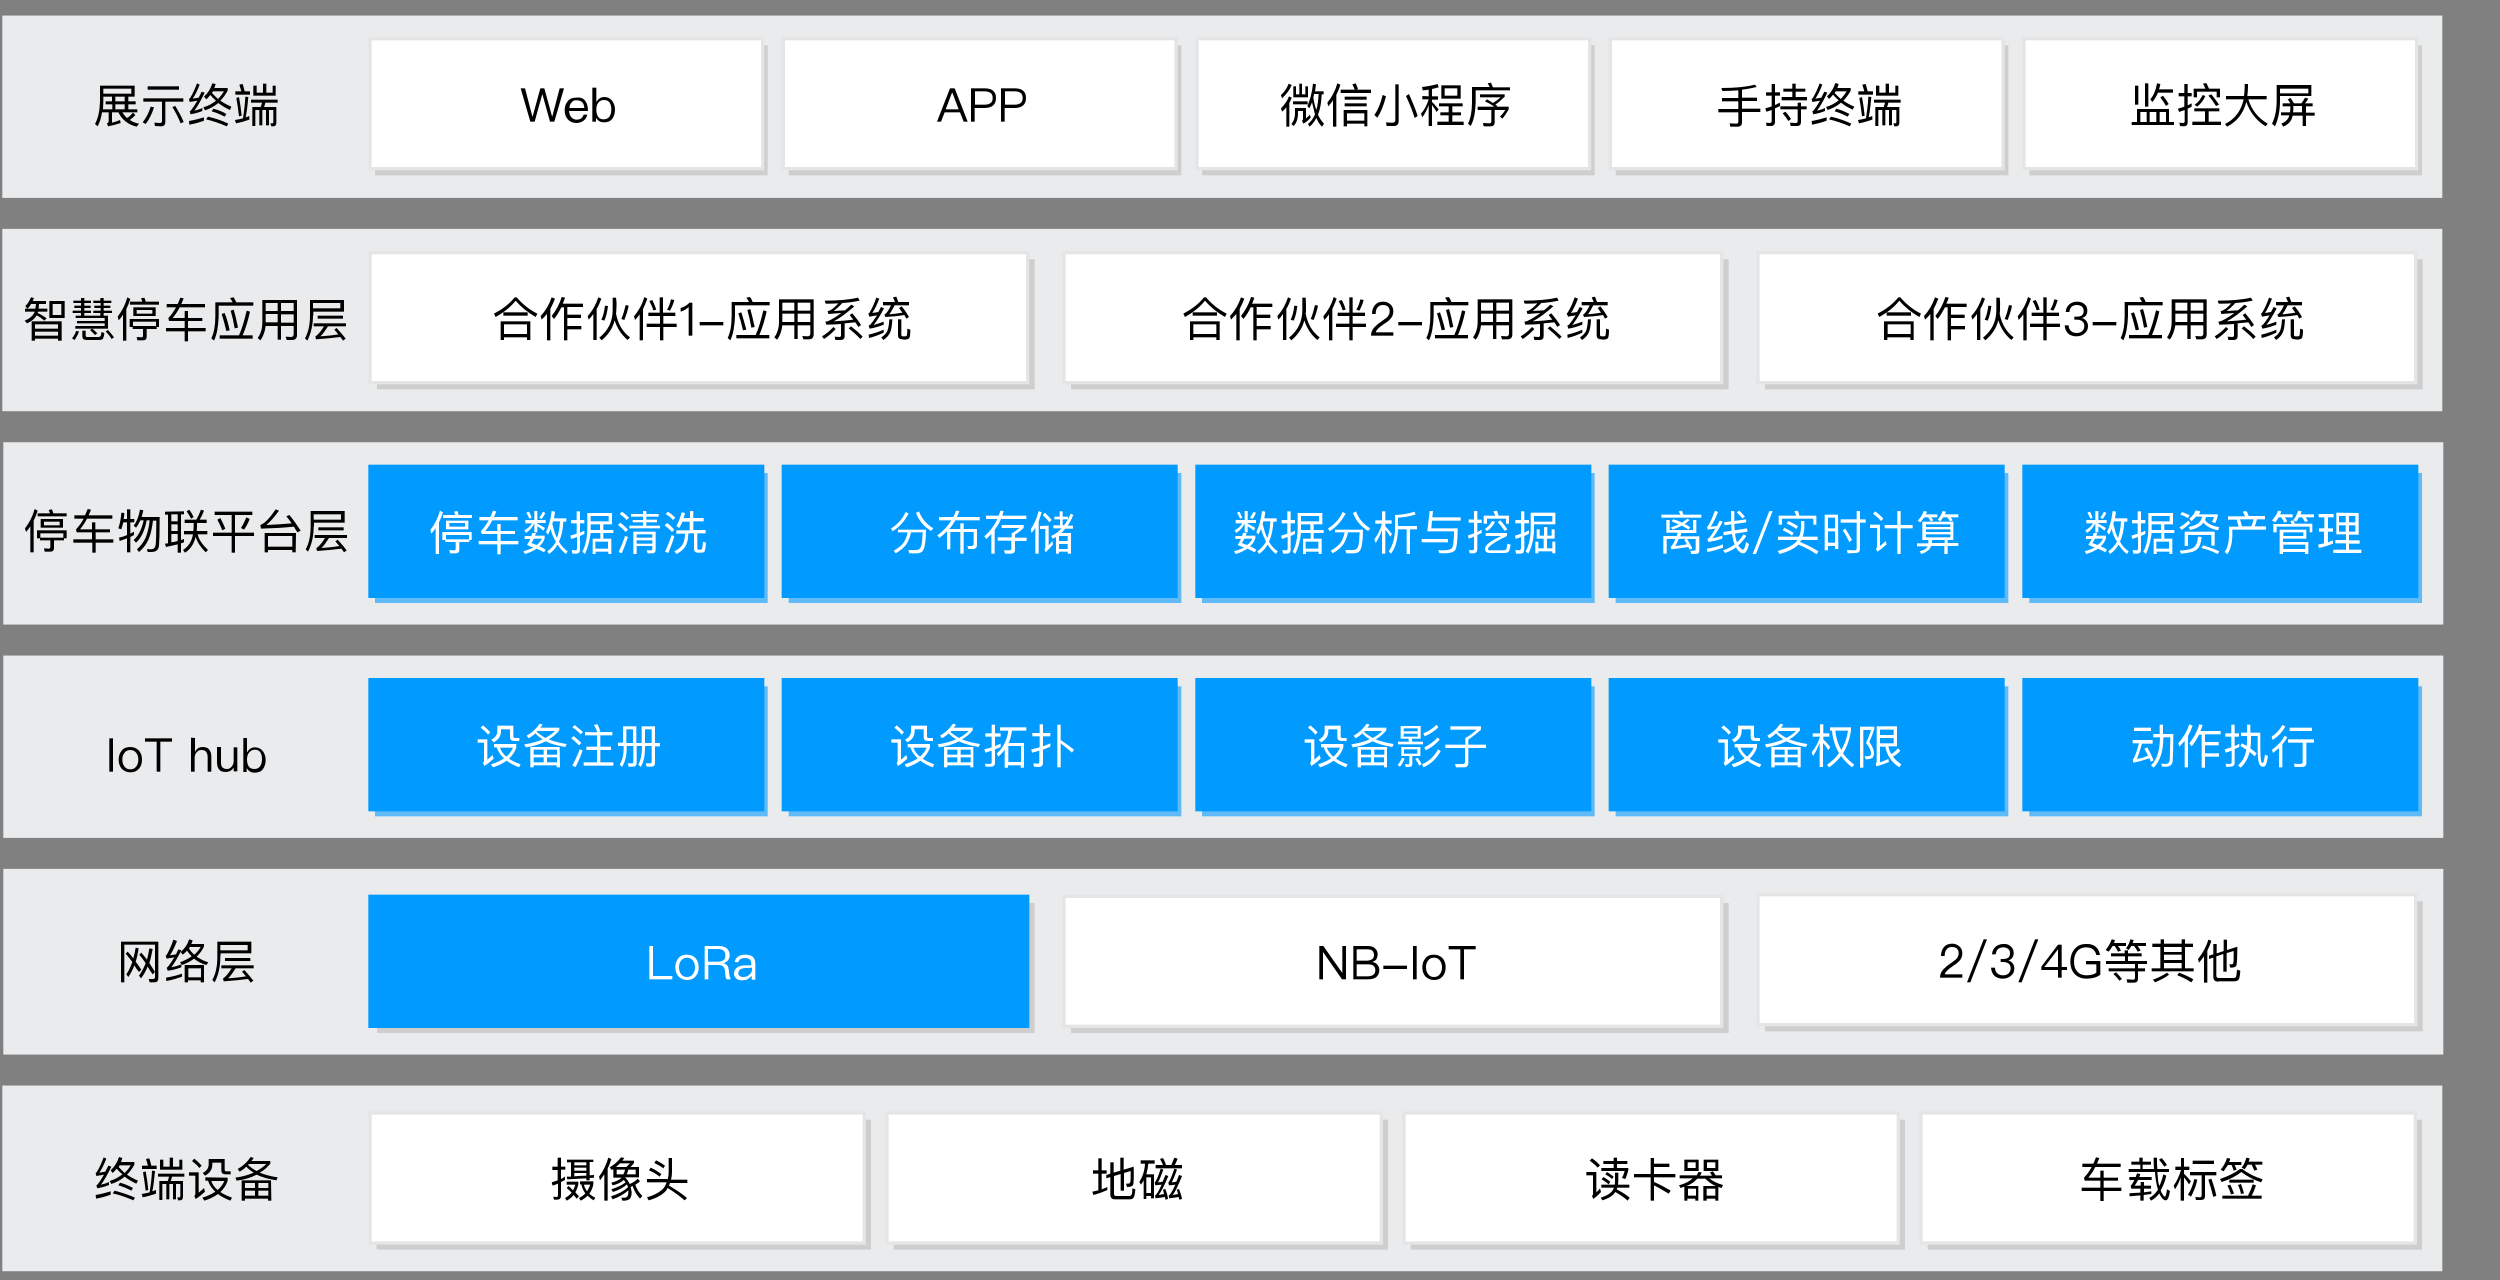 <?xml version="1.0" encoding="utf-8"?>
<!-- Generator: Adobe Illustrator 23.0.3, SVG Export Plug-In . SVG Version: 6.00 Build 0)  -->
<svg version="1.1" id="svgwrapper_svg" xmlns="http://www.w3.org/2000/svg" xmlns:xlink="http://www.w3.org/1999/xlink" x="0px"
	 y="0px" width="750px" height="384px" viewBox="0 0 750 384" style="enable-background:new 0 0 750 384;" xml:space="preserve">
<rect x="0" y="0" width="750" height="384" fill="#808080" stroke="none"/>
<style type="text/css">
	.st0{fill:#EAEBEC;}
	.st1{display:none;fill:none;stroke:#999999;}
	.st2{opacity:0.6;enable-background:new    ;}
	.st3{fill:#BBBBBB;}
	.st4{fill:#FFFFFF;stroke:#E5E5E5;}
	.st5{fill:#FFFFFF;}
	.st6{fill:#E5E5E5;}
	.st7{enable-background:new    ;}
	.st8{fill:#444444;}
	.st9{fill:none;}
	.st10{fill:#019AFF;}
</style>
<g id="GrayRectGroup175_4_" transform="translate(128.492,42.667)">
	<g>
		<rect x="-127.8" y="-38" class="st0" width="732" height="54.7"/>
	</g>
	<g transform="translate(10 10)">
	</g>
</g>
<g id="GrayRectGroup175_3_" transform="translate(128.492,42.667)">
	<g>
		<rect x="-127.8" y="26" class="st0" width="732" height="54.7"/>
	</g>
	<g transform="translate(10 10)">
	</g>
</g>
<g id="GrayRectGroup175_6_" transform="translate(128.492,42.667)">
	<g>
		<rect x="-127.5" y="90" class="st0" width="732" height="54.7"/>
	</g>
	<g transform="translate(10 10)">
	</g>
</g>
<g id="GrayRectGroup175_2_" transform="translate(128.492,42.667)">
	<g>
		<rect x="-127.5" y="154" class="st0" width="732" height="54.7"/>
	</g>
	<g transform="translate(10 10)">
	</g>
</g>
<path class="st1" d="M148.5-14.5L148.5-14.5"/>
<g id="middlegroup" transform="translate(0,0)">
</g>
<g id="textgroup" transform="translate(0,0)">
</g>
<g id="assistantgroup" transform="translate(0,0)">
</g>
<g>
	<g class="st2">
		<path class="st3" d="M640.7,33.1"/>
	</g>
	<g>
		<path class="st4" d="M638.7,31.1"/>
	</g>
</g>
<g id="GrayRectGroup175_8_" transform="translate(128.492,42.667)">
	<g>
		<rect x="-127.8" y="283" class="st0" width="732" height="55.7"/>
	</g>
	<g transform="translate(10 10)">
	</g>
</g>
<g>
	<g>
		<g>
			<g class="st2">
				<rect x="268.1" y="335.9" class="st3" width="148.3" height="39"/>
			</g>
			<g>
				<rect x="266.1" y="333.9" class="st5" width="148.3" height="39"/>
				<path class="st6" d="M414.9,373.4H265.6v-40h149.3L414.9,373.4L414.9,373.4z M266.6,372.4h147.3v-38H266.6V372.4z"/>
			</g>
		</g>
	</g>
	<g class="st7">
		<path d="M332.2,357c-1.3,0.6-2.7,1.1-4.2,1.5l-0.3-1c0.6-0.1,1.2-0.3,1.8-0.4v-5h-1.6v-1h1.6v-3.6h1v3.6h1.5v1h-1.5v4.7
			c0.6-0.2,1.1-0.4,1.7-0.7V357z M340,355.2c-0.1,0.6-0.7,0.9-1.8,0.9h-0.1l-0.3-1c0.2,0,0.4,0,0.6,0c0.4,0,0.6-0.2,0.7-0.5
			s0.1-1.4,0.1-3.3l-2,0.6v5.3h-1v-5l-2,0.6v5.4c0,0.4,0.2,0.6,0.7,0.6h3.9c0.3,0,0.5-0.1,0.6-0.3c0.2-0.2,0.3-0.9,0.3-2l0.9,0.3
			c-0.1,1.4-0.3,2.3-0.6,2.6c-0.2,0.3-0.6,0.4-1.1,0.4h-4.4c-0.9,0-1.4-0.5-1.4-1.4v-5.3l-1.2,0.4v-1l1.2-0.4v-3.4h1v3.1l2-0.6v-3.9
			h1v3.6l3-0.9C340.2,352.9,340.1,354.6,340,355.2z"/>
		<path d="M346.1,359.5h-0.8v-0.7h-1.4v0.9h-0.8v-5.6c-0.3,0.5-0.5,0.9-0.8,1.3l-0.5-0.8c1-1.6,1.6-3.4,1.7-5.5h-1.3v-1h4.2v1h-1.9
			c-0.1,1.1-0.3,2.2-0.6,3.2h2.3v7.2H346.1z M345.3,357.9v-4.7h-1.4v4.7H345.3z M350.4,359.7l-0.8,0.2c0-0.3-0.1-0.6-0.1-0.8
			c-0.8,0.1-1.7,0.3-2.8,0.4l-0.2-0.8c0.4-0.2,1.1-1.3,2-3.3c-0.7,0.1-1.3,0.1-1.9,0.2l-0.2-0.8c0.4-0.4,1.1-1.8,1.8-4.2l0.8,0.3
			c-0.7,1.9-1.2,3.2-1.6,3.8c0.4,0,0.9-0.1,1.4-0.2c0.3-0.6,0.5-1.2,0.8-2l0.9,0.3c-1.2,2.9-2.2,4.8-2.9,5.7
			c0.6-0.1,1.1-0.2,1.6-0.3c-0.1-0.4-0.2-0.9-0.3-1.3l0.7-0.2C350,357.7,350.3,358.6,350.4,359.7z M348.9,349.5
			c-0.3-0.7-0.6-1.3-0.9-1.8l0.9-0.3c0.4,0.7,0.7,1.4,0.9,2.1h1.6c0.3-0.7,0.6-1.5,0.9-2.2l1,0.3c-0.3,0.7-0.5,1.3-0.9,1.9h2.2v1
			h-7.9v-1H348.9z M354.6,359.7l-0.8,0.2c-0.1-0.3-0.1-0.5-0.2-0.8c-0.8,0.1-1.8,0.3-2.8,0.4l-0.2-0.8c0.4-0.2,1.1-1.3,2-3.3
			c-0.7,0.1-1.3,0.2-1.9,0.2l-0.2-0.8c0.4-0.4,1-1.8,1.8-4.2l0.8,0.3c-0.7,1.9-1.2,3.2-1.6,3.8c0.4,0,0.9-0.1,1.4-0.2
			c0.3-0.6,0.5-1.3,0.8-2l0.9,0.3c-1.2,3-2.1,4.9-2.8,5.7c0.6-0.1,1.1-0.2,1.6-0.3c-0.1-0.4-0.2-0.9-0.4-1.3l0.7-0.2
			C354.1,357.7,354.4,358.6,354.6,359.7z"/>
	</g>
</g>
<g>
	<g>
		<g>
			<g class="st2">
				<rect x="423.2" y="335.9" class="st3" width="148.3" height="39"/>
			</g>
			<g>
				<rect x="421.2" y="333.9" class="st5" width="148.3" height="39"/>
				<path class="st6" d="M570,373.4H420.7v-40H570V373.4z M421.7,372.4H569v-38H421.7V372.4z"/>
			</g>
		</g>
	</g>
	<g class="st7">
		<path d="M478.9,351.6v6.1c0.4-0.3,0.7-0.7,1.1-1.2l0.3,1.1c-0.7,0.8-1.5,1.5-2.3,2.1l-0.4-0.9c0.2-0.2,0.3-0.4,0.3-0.6v-5.6h-2v-1
			H478.9z M480,349.6l-0.7,0.7c-0.6-0.7-1.4-1.4-2.4-2.1l0.7-0.7C478.6,348.2,479.4,348.9,480,349.6z M484.4,355.4
			c0.1-0.4,0.1-0.8,0.1-1.2v-2.4h1v2.4c0,0.4-0.1,0.8-0.1,1.2h3.4v0.9h-3.6c-0.1,0.2-0.1,0.4-0.2,0.5c1.4,0.7,2.7,1.5,3.9,2.5
			l-0.6,0.9c-1.2-1.1-2.5-1.9-3.7-2.6c-0.1,0.1-0.2,0.3-0.3,0.4c-0.7,0.9-1.9,1.6-3.6,2.1l-0.5-0.8c1.6-0.5,2.7-1.1,3.4-1.9
			c0.2-0.3,0.4-0.7,0.6-1.1h-3.8v-0.9H484.4z M484.1,348.3v-1h1v1h3.1v0.9h-3.1v1.2h3.4v0.6c-0.2,0.9-0.5,1.8-0.9,2.7l-1-0.3
			c0.3-0.6,0.6-1.3,0.8-2.1h-7v-0.9h3.7v-1.2H481v-0.9L484.1,348.3L484.1,348.3z M483.1,354.5l-0.5,0.8c-0.7-0.6-1.4-1.1-2.1-1.5
			l0.5-0.7C481.7,353.5,482.4,354,483.1,354.5z M484.1,353l-0.5,0.7c-0.6-0.6-1.3-1-2-1.4l0.5-0.7
			C482.8,352.1,483.5,352.5,484.1,353z"/>
		<path d="M496.2,347.4v1.7h4.6v1h-4.6v2.1h6.4v1h-6.4v1.4c1.7,0.7,3.3,1.6,5,2.6l-0.6,0.9c-1.8-1.1-3.2-1.9-4.4-2.5v4.6h-1v-7h-5
			v-1h5v-4.8L496.2,347.4L496.2,347.4z"/>
		<path d="M508.9,352.7c0.3-0.4,0.5-0.7,0.6-1.1l1,0.1c-0.1,0.4-0.3,0.7-0.5,1h3.6c-0.2-0.3-0.4-0.7-0.6-1l0.9-0.3
			c0.3,0.4,0.5,0.8,0.8,1.2h1.9v0.9h-3.8c0.9,0.8,2.3,1.5,4.1,2l-0.4,0.9c-0.4-0.1-0.7-0.2-1-0.3v4.1h-0.9v-0.6H512v0.6h-1v-4.4h3.7
			c-1.3-0.6-2.4-1.4-3.1-2.2h-2.4c-0.8,0.9-1.8,1.6-3.2,2.2h3.5v4.4h-0.9v-0.6h-2.4v0.6h-0.9V356c-0.4,0.1-0.8,0.3-1.1,0.4l-0.5-0.8
			c1.8-0.5,3.2-1.2,4.1-2.1h-3.9v-0.9h5L508.9,352.7L508.9,352.7z M509.6,347.9v3.4h-4.3v-3.4H509.6z M508.7,348.7h-2.4v1.7h2.4
			V348.7z M508.8,358.7v-2.1h-2.4v2.1H508.8z M515.5,347.9v3.4h-4.4v-3.4H515.5z M514.6,358.7v-2.1H512v2.1H514.6z M514.6,348.7
			h-2.5v1.7h2.5V348.7z"/>
	</g>
</g>
<g>
	<g>
		<g>
			<g class="st2">
				<rect x="578.3" y="335.9" class="st3" width="148.3" height="39"/>
			</g>
			<g>
				<rect x="576.3" y="333.9" class="st5" width="148.3" height="39"/>
				<path class="st6" d="M725.1,373.4H575.8v-40h149.3V373.4z M576.8,372.4h147.3v-38H576.8V372.4z"/>
			</g>
		</g>
	</g>
	<g class="st7">
		<path d="M628,349.1c0.3-0.6,0.5-1.2,0.8-1.9l1,0.2c-0.2,0.6-0.5,1.1-0.7,1.7h7.1v1h-7.6c-0.6,1.2-1.3,2.2-2.1,3.2h3.6v-2.1h1v2.1
			h4.3v0.9h-4.3v2.1h5.3v1h-5.3v3h-1v-3h-5.6v-1h5.6v-2.1h-4.7l-0.2-0.9c0.8-0.8,1.6-1.9,2.3-3.2h-2.8v-1L628,349.1L628,349.1z"/>
		<path d="M641.8,348.5v-1.2h1v1.2h2.5v0.9h-2.5v1.3h3.4c-0.1-1-0.1-2.2-0.1-3.4h1c0,1.3,0,2.4,0.1,3.4h3.5v0.9h-3.5
			c0.1,1.2,0.2,2.3,0.3,3.1c0.1,0.4,0.2,0.8,0.3,1.1c0.5-1,0.9-2.2,1.2-3.5l0.9,0.4c-0.4,1.8-1,3.2-1.7,4.4c0.1,0.3,0.2,0.6,0.4,0.9
			c0.4,0.7,0.7,1,0.9,1s0.4-0.8,0.6-2.2l0.9,0.5c-0.3,1.9-0.7,2.8-1.3,2.8c-0.5,0-1-0.4-1.5-1.3c-0.2-0.2-0.3-0.5-0.4-0.8
			c-0.7,1-1.6,1.7-2.5,2.2l-0.5-0.8c1-0.6,1.9-1.4,2.6-2.5c-0.2-0.6-0.4-1.3-0.5-2c-0.2-0.9-0.3-2-0.4-3.3h-7.9v-0.9h3.5v-1.3h-2.7
			v-0.9L641.8,348.5L641.8,348.5z M645.3,358.2c-0.7,0.1-1.4,0.2-2.2,0.3v1.7h-1v-1.6c-1,0.1-2.1,0.2-3.2,0.3l-0.1-0.9
			c1.2-0.1,2.3-0.2,3.3-0.2v-1.2h-2.7l-0.2-0.8c0.4-0.5,0.8-1.1,1.1-1.8h-1.5v-0.9h1.9c0.1-0.3,0.3-0.7,0.4-1.1l1,0.2
			c-0.1,0.3-0.2,0.6-0.3,0.9h3.7v0.9h-4.1c-0.3,0.6-0.6,1.2-1,1.7h1.8v-1.1h1v1.1h2.1v0.9h-2.1v1.1c0.8-0.1,1.5-0.2,2.2-0.3v0.8
			H645.3z M650.1,349.5l-0.8,0.5c-0.4-0.6-0.9-1.3-1.6-2.1l0.8-0.5C649.2,348.2,649.7,348.9,650.1,349.5z"/>
		<path d="M655.2,347.4v2.6h1.6v1h-1.6v1.1c0.7,0.7,1.4,1.5,2.1,2.3l-0.6,0.9c-0.6-0.9-1.1-1.6-1.5-2.1v7h-1v-7
			c-0.4,1.3-1,2.5-1.7,3.6l-0.4-1.1c1-1.4,1.7-3,2.2-4.7h-1.7v-1h1.7v-2.6L655.2,347.4L655.2,347.4z M659.2,353.9
			c-0.4,2-1.1,3.6-1.9,5.1l-0.9-0.6c0.9-1.4,1.5-3,1.9-4.7L659.2,353.9z M658.8,360l-0.2-0.9c0.4,0,0.9,0.1,1.3,0.1
			c0.4,0,0.6-0.2,0.6-0.6v-6H657v-1h7.9v1h-3.4v6.2c0,0.8-0.4,1.2-1.2,1.2L658.8,360L658.8,360z M664.2,348.2v1h-6.4v-1H664.2z
			 M664.9,358.7l-0.9,0.4c-0.5-1.9-1-3.7-1.5-5.2l0.9-0.3C664,355.2,664.5,356.9,664.9,358.7z"/>
		<path d="M672.8,350.8c1.7,1.3,3.8,2.3,6,3l-0.5,0.9c-2.3-0.8-4.2-1.8-5.9-3.1c-1.5,1.2-3.4,2.2-5.9,3l-0.5-0.9
			c2.4-0.8,4.4-1.8,6-3h0.8L672.8,350.8L672.8,350.8z M667.1,351.4l-0.9-0.5c0.9-1.1,1.5-2.2,1.9-3.5l1,0.2c-0.1,0.4-0.2,0.7-0.4,1
			h3.7v0.9h-2c0.2,0.5,0.4,1,0.6,1.4l-0.9,0.3c-0.2-0.6-0.4-1.2-0.6-1.7h-1.1C667.9,350.1,667.5,350.8,667.1,351.4z M676.8,355.6
			c-0.4,1.2-0.8,2.2-1.3,3.1h3v0.9h-11.8v-0.9h7.7c0.5-1,1-2.1,1.4-3.4L676.8,355.6z M670.2,358.1l-0.9,0.2
			c-0.3-0.9-0.6-1.8-1.1-2.6l0.9-0.3C669.5,356.3,669.9,357.2,670.2,358.1z M676.1,353.9v0.9h-7.3v-0.9H676.1z M673.2,358l-0.9,0.2
			c-0.2-1-0.5-1.9-0.9-2.7l0.9-0.3C672.6,356,672.9,357,673.2,358z M673.4,350.8l-0.9-0.5c0.7-0.9,1.1-1.9,1.4-3l1,0.2
			c-0.1,0.4-0.2,0.7-0.3,1h4.1v0.9h-2.2c0.3,0.5,0.5,1,0.7,1.5l-0.9,0.3c-0.3-0.6-0.5-1.2-0.8-1.8h-1.2
			C674,349.9,673.7,350.4,673.4,350.8z"/>
	</g>
</g>
<g>
	<path d="M29.3,37.9l-0.8-0.7c1-1.8,1.4-4,1.5-6.8v-4.7h10.4V29h-1.9v1.4h2.2v0.9h-2.2v1.5h2.7v0.9h-4.5c0.4,0.6,0.8,1.2,1.4,1.7
		c0.6-0.3,1.2-0.9,1.8-1.6l0.7,0.7c-0.5,0.6-1.1,1.1-1.7,1.5c0.8,0.5,1.7,0.9,2.8,1.1L41,38c-2.6-0.6-4.4-2.1-5.5-4.3h-1.9v3.1
		c0.9-0.2,1.7-0.5,2.4-0.8l0.2,0.9c-1.1,0.4-2.3,0.7-3.8,1L32.1,37c0.3-0.1,0.5-0.4,0.5-0.7v-2.6h-2C30.4,35.3,29.9,36.7,29.3,37.9z
		 M33.6,30.4V29H31v1.4c0,0.8-0.1,1.6-0.1,2.4h2.8v-1.5h-2v-0.9H33.6z M31,26.6v1.5h8.4v-1.5H31z M34.6,29v1.4h2.8V29H34.6z
		 M37.4,32.8v-1.5h-2.8v1.5H37.4z"/>
	<path d="M46.2,32.2c-0.6,1.9-1.4,3.6-2.5,5l-0.9-0.5c1.1-1.4,1.9-3,2.4-4.7L46.2,32.2z M46.5,37.8l-0.2-1c0.6,0,1.1,0.1,1.7,0.1
		c0.4,0,0.6-0.2,0.6-0.6v-5.8H43v-1h12v1h-5.4v6.1c0,0.8-0.4,1.3-1.3,1.3L46.5,37.8L46.5,37.8z M53.7,25.9v1h-9.4v-1H53.7z
		 M55.1,36.6L54.2,37c-0.8-1.9-1.6-3.5-2.5-4.9l0.9-0.3C53.5,33.3,54.4,34.9,55.1,36.6z"/>
	<path d="M59.9,25.4c-0.7,1.8-1.4,3.2-2.1,4.2c0.6-0.1,1.2-0.2,1.8-0.3c0.3-0.6,0.6-1.2,0.9-1.8l0.9,0.3c-1.2,2.5-2.3,4.4-3.1,5.4
		c0.8-0.2,1.6-0.4,2.4-0.8v0.9c-1.2,0.5-2.4,0.8-3.5,1l-0.3-0.9c0.2-0.1,0.3-0.2,0.4-0.3c0.5-0.6,1.1-1.5,1.9-2.9
		c-0.8,0.1-1.5,0.3-2.3,0.4l-0.2-0.9c0.2-0.1,0.3-0.2,0.4-0.4c0.8-1.3,1.4-2.7,2-4.3L59.9,25.4z M61.2,36.2
		c-1.3,0.5-2.8,0.9-4.4,1.2l-0.1-1.1c1.7-0.3,3.2-0.7,4.5-1.1V36.2z M64.7,25.2c-0.1,0.4-0.3,0.9-0.4,1.2h4v0.8
		c-0.6,1.1-1.3,2.1-2.2,3c1,0.7,2.1,1.3,3.3,1.8L69,33c-1.3-0.6-2.5-1.3-3.5-2.1c-1.2,1-2.5,1.7-4,2.2L61,32.2
		c1.4-0.4,2.7-1.1,3.8-2c-0.6-0.5-1.2-1.1-1.7-1.7c-0.4,0.4-0.7,0.9-1.2,1.3L61.2,29c1.2-1.1,2-2.4,2.5-4L64.7,25.2z M68.5,37.1
		L68,37.9c-2-0.9-4.1-1.6-6.2-2.1l0.6-0.8C64.6,35.5,66.7,36.2,68.5,37.1z M67.9,34.2L67.4,35c-1.3-0.7-2.5-1.2-3.9-1.6l0.5-0.8
		C65.5,33,66.8,33.5,67.9,34.2z M67.2,27.4h-3.3c-0.1,0.2-0.2,0.3-0.3,0.5c0.5,0.6,1.2,1.2,1.8,1.8C66.1,29,66.7,28.2,67.2,27.4z"/>
	<path d="M75,35.8c-1.3,0.5-2.7,0.9-4.2,1.2l-0.3-1c0.8-0.1,1.6-0.3,2.4-0.5c0.3-2,0.6-4.2,0.7-6.5l0.9,0.1
		c-0.2,2.2-0.4,4.2-0.8,6.1c0.4-0.1,0.8-0.3,1.1-0.4v1H75z M72.4,27.4c-0.2-0.7-0.4-1.4-0.6-2l1-0.2c0.2,0.6,0.4,1.4,0.6,2.2H75v1
		h-4.4v-1H72.4z M72.5,34.7l-0.8,0.2c-0.2-1.9-0.5-3.7-0.8-5.5l0.8-0.3C72,30.8,72.3,32.6,72.5,34.7z M83.3,29.9v0.9h-3.7
		c-0.1,0.5-0.2,0.9-0.4,1.3h3.7v4.7c0,0.7-0.3,1.1-0.9,1.1h-0.6L81.1,37h0.6c0.2,0,0.3-0.1,0.3-0.4V33h-1.3v4.6h-0.9V33h-1.1v4.6
		h-0.9V33h-1.2v4.8h-0.9v-5.7h2.5c0.2-0.4,0.3-0.9,0.4-1.3h-3.3v-0.9H83.3z M81.7,25.7h1v3H76v-3h1v2.1h1.9v-2.7h1v2.7h1.9v-2.1
		H81.7z"/>
</g>
<g>
	<path d="M11.3,153.2c-0.3,1-0.7,2-1.2,3v9.5h-1v-7.8c-0.4,0.6-0.8,1.2-1.3,1.7l-0.3-1.1c1.3-1.7,2.3-3.6,2.9-5.8L11.3,153.2z
		 M20,161.5h-0.8v0.6h-3v2.3c0,0.8-0.4,1.1-1.2,1.1h-1.6l-0.2-1c0.5,0,1,0.1,1.4,0.1s0.5-0.2,0.5-0.5v-2H12v-0.6h-0.9v-2.4H20V161.5
		z M16,154h4v0.9h-8.7V154H15c-0.1-0.4-0.3-0.7-0.4-1l1-0.2C15.7,153.1,15.8,153.5,16,154z M19,161.3V160h-6.9v1.3H19z M18.9,155.7
		v2.6h-6.7v-2.6H18.9z M17.9,156.5h-4.7v1.1h4.7V156.5z"/>
	<path d="M25.5,154.6c0.3-0.6,0.5-1.2,0.8-1.9l1,0.2c-0.2,0.6-0.5,1.1-0.7,1.7h7.1v1h-7.6c-0.6,1.2-1.3,2.2-2.1,3.2h3.6v-2.1h1v2.1
		H33v0.9h-4.3v2.1H34v1h-5.3v3h-1v-3H22v-1h5.6v-2.1H23l-0.2-0.9c0.8-0.8,1.6-1.9,2.3-3.2h-2.8v-1H25.5z"/>
	<path d="M36.4,158.8l-0.9-0.3c0.5-1.5,0.8-3,0.9-4.7l0.9,0.1c0,0.6-0.1,1.2-0.2,1.8h1v-2.9h1v2.9h1.2v1h-1.2v3.4
		c0.4-0.2,0.8-0.4,1.1-0.6v1c-0.4,0.2-0.7,0.4-1.1,0.6v4.6h-1v-4.2c-0.7,0.3-1.4,0.5-2.2,0.8l-0.2-1c0.8-0.2,1.7-0.4,2.4-0.8v-3.8
		H37C36.8,157.4,36.6,158.1,36.4,158.8z M43,153.1c-0.2,0.7-0.3,1.4-0.5,2h5.4c0,4.7-0.1,7.6-0.2,8.7c-0.2,1.2-0.9,1.8-2.3,1.8
		c-0.2,0-0.5,0-1.1,0l-0.2-0.9c0.4,0,0.8,0.1,1.1,0.1c0.9,0,1.3-0.4,1.5-1.3c0.1-0.8,0.2-3.2,0.2-7.3h-1c-0.3,2.3-0.7,4.2-1.3,5.5
		c-0.6,1.5-1.6,2.8-2.9,3.9l-0.6-0.8c1.2-1.1,2-2.2,2.6-3.5c0.5-1.3,1-3,1.2-5.2H44c-0.6,3.1-1.6,5.3-3.2,6.7l-0.7-0.8
		c1.4-1.2,2.4-3.2,3-5.9h-1c-0.4,0.9-0.8,1.6-1.3,2.2l-0.7-0.6c0.9-1.1,1.5-2.7,1.9-4.8L43,153.1z"/>
	<path d="M55.2,153.4v0.9h-0.9v7.7c0.3-0.1,0.6-0.2,0.9-0.3v1c-0.3,0.1-0.6,0.2-0.9,0.3v2.8h-1v-2.5c-1.1,0.3-2.3,0.5-3.5,0.8
		l-0.3-1l0.9-0.1v-8.6h-0.9v-0.9L55.2,153.4L55.2,153.4z M53.3,156.4v-2.1h-1.9v2.1H53.3z M53.3,159.3v-2h-1.9v2H53.3z M53.3,162.3
		v-2.1h-1.9v2.5C52.1,162.6,52.7,162.5,53.3,162.3z M58.9,155.9c0.5-0.9,1-1.9,1.4-3l0.9,0.3c-0.4,1.1-0.8,1.9-1.3,2.7H62v1h-2.9
		v0.4c0,0.7,0,1.4-0.1,2h3.2v1h-2.9c0.3,1.5,1.4,3.1,3.1,4.7l-0.7,0.7c-1.6-1.6-2.6-3.2-3-4.7c-0.5,2.2-1.6,3.8-3.2,4.8l-0.6-0.8
		c1.6-1,2.6-2.5,3-4.7h-2.7v-1H58c0.1-0.6,0.1-1.1,0.1-1.8v-0.6h-2.7v-1L58.9,155.9L58.9,155.9z M58.1,155.1l-0.8,0.5
		c-0.3-0.7-0.8-1.4-1.3-2.2l0.8-0.5C57.4,153.8,57.8,154.5,58.1,155.1z"/>
	<path d="M75.7,153.5v1h-5.2v5.3h5.7v1h-5.7v5h-1v-5h-5.6v-1h5.6v-5.3h-5.1v-1H75.7z M67.6,158.6l-0.9,0.5c-0.5-1.2-1-2.3-1.5-3.2
		l0.9-0.5C66.6,156.3,67.1,157.4,67.6,158.6z M74.9,155.7c-0.4,1.1-1,2.2-1.7,3.2l-0.9-0.5c0.7-1.1,1.2-2.2,1.6-3.2L74.9,155.7z"/>
	<path d="M78.1,157.5c1.2-0.4,2.8-2,4.6-4.7l1,0.4c-1.3,1.8-2.5,3.2-3.8,4.3c2.7-0.1,5.2-0.3,7.6-0.5c-0.5-0.8-1.1-1.5-1.6-2.1
		l0.9-0.4c1.2,1.4,2.3,3,3.4,4.7l-1,0.5c-0.4-0.6-0.7-1.1-1-1.7c-3,0.3-6.2,0.5-9.9,0.6L78.1,157.5z M88.7,165.7h-1V165h-7.3v0.7h-1
		v-5.8h9.4L88.7,165.7L88.7,165.7z M87.7,164v-3.2h-7.3v3.2H87.7z"/>
	<path d="M94.1,158c0,2.9-0.6,5.4-1.7,7.5l-0.7-0.7c1-1.8,1.5-4.1,1.5-6.9v-4.6h10.2v3.5h-9.2v1.2H94.1z M94.1,154.3v1.6h8.2v-1.6
		H94.1z M104.1,160.5v0.9h-5.4c-0.9,1.4-1.6,2.4-2.3,3c1.8-0.1,3.7-0.3,5.4-0.6c-0.4-0.5-0.8-0.9-1.2-1.4l0.7-0.5
		c1.1,1.2,2,2.3,2.7,3.2l-0.8,0.6c-0.2-0.4-0.5-0.7-0.8-1.1c-2.2,0.3-4.7,0.5-7.3,0.7l-0.2-0.9c0.1,0,0.2-0.1,0.2-0.1
		c0.6-0.4,1.4-1.3,2.4-2.9h-3.1v-0.9H104.1z M103.1,158.2v0.9h-7.6v-0.9H103.1z"/>
</g>
<g>
	<path d="M33.9,221.5v10h-1.1v-10H33.9z"/>
	<path d="M41.7,225.2c0.6,0.7,0.9,1.6,0.9,2.7c0,1.1-0.3,2-0.9,2.7c-0.7,0.8-1.5,1.1-2.6,1.1s-1.9-0.4-2.6-1.1
		c-0.6-0.7-0.9-1.6-0.9-2.7c0-1.1,0.3-2,0.9-2.7c0.6-0.8,1.5-1.1,2.6-1.1C40.2,224.1,41,224.5,41.7,225.2z M37.3,225.9
		c-0.4,0.5-0.6,1.2-0.6,2s0.2,1.5,0.6,2c0.4,0.6,1,0.9,1.8,0.9s1.4-0.3,1.8-0.9c0.4-0.5,0.6-1.2,0.6-2s-0.2-1.5-0.6-2
		c-0.4-0.6-1.1-0.9-1.8-0.9C38.3,225,37.7,225.3,37.3,225.9z"/>
	<path d="M51.6,221.5v1h-3.5v9H47v-9h-3.5v-1H51.6z"/>
	<path d="M58.5,221.4v4.1c0.3-0.5,0.6-0.8,1-1.1c0.4-0.2,0.8-0.3,1.3-0.3c0.8,0,1.5,0.2,1.9,0.7s0.7,1.2,0.7,2.1v4.6h-1.1v-4.4
		c0-0.7-0.2-1.2-0.5-1.6c-0.3-0.4-0.8-0.5-1.4-0.5c-0.6,0-1,0.2-1.4,0.7c-0.4,0.4-0.6,1-0.6,1.7v4.1h-1.1v-10.2L58.5,221.4
		L58.5,221.4z"/>
	<path d="M66.3,224.3v4.4c0,0.7,0.1,1.2,0.4,1.5s0.8,0.5,1.4,0.5c0.5,0,0.9-0.2,1.3-0.6c0.4-0.4,0.6-0.9,0.7-1.5v-4.4h1.1v7.2h-1.1
		v-1.1c-0.6,0.9-1.4,1.3-2.4,1.3c-1.8,0-2.6-1-2.6-3v-4.5h1.2V224.3z"/>
	<path d="M74.1,221.4v4.3c0.6-1,1.4-1.5,2.4-1.5s1.8,0.4,2.4,1.2c0.5,0.7,0.8,1.6,0.8,2.6c0,1.1-0.3,2-0.8,2.7
		c-0.6,0.8-1.4,1.1-2.5,1.1s-1.9-0.5-2.4-1.4v1.2h-1v-10.2L74.1,221.4L74.1,221.4z M74.7,225.8c-0.4,0.5-0.6,1.2-0.6,2v0.1
		c0,0.8,0.2,1.5,0.5,2c0.4,0.6,1,0.8,1.7,0.8c0.8,0,1.4-0.3,1.8-0.9c0.3-0.5,0.5-1.2,0.5-2.1c0-0.9-0.2-1.5-0.5-2
		c-0.4-0.6-1-0.8-1.8-0.8C75.6,225,75.1,225.3,74.7,225.8z"/>
</g>
<g>
	<path d="M31.9,347.6c-0.7,1.8-1.4,3.2-2.1,4.2c0.6-0.1,1.2-0.2,1.8-0.3c0.3-0.6,0.6-1.2,0.9-1.8l0.9,0.3c-1.2,2.5-2.3,4.4-3.1,5.4
		c0.8-0.2,1.6-0.4,2.4-0.8v0.9c-1.2,0.5-2.4,0.8-3.5,1l-0.3-0.9c0.2-0.1,0.3-0.2,0.4-0.3c0.5-0.6,1.1-1.5,1.9-2.9
		c-0.8,0.1-1.5,0.3-2.3,0.4l-0.2-0.9c0.2-0.1,0.3-0.2,0.4-0.4c0.8-1.3,1.4-2.7,2-4.3L31.9,347.6z M33.2,358.4
		c-1.3,0.5-2.8,0.9-4.4,1.2l-0.1-1.1c1.7-0.3,3.2-0.7,4.5-1.1V358.4z M36.7,347.4c-0.1,0.4-0.3,0.9-0.4,1.2h4v0.8
		c-0.6,1.1-1.3,2.1-2.2,3c1,0.7,2.1,1.3,3.3,1.8l-0.5,0.9c-1.3-0.6-2.5-1.3-3.5-2.1c-1.2,1-2.5,1.7-4,2.2l-0.5-0.9
		c1.4-0.4,2.7-1.1,3.8-2c-0.6-0.5-1.2-1.1-1.7-1.7c-0.4,0.4-0.7,0.9-1.2,1.3l-0.6-0.8c1.2-1.1,2-2.4,2.5-4L36.7,347.4z M40.5,359.3
		l-0.5,0.8c-2-0.9-4.1-1.6-6.2-2.1l0.6-0.8C36.6,357.8,38.7,358.5,40.5,359.3z M39.9,356.4l-0.5,0.8c-1.3-0.7-2.5-1.2-3.9-1.6
		l0.5-0.8C37.5,355.2,38.8,355.8,39.9,356.4z M39.2,349.6h-3.3c-0.1,0.2-0.2,0.3-0.3,0.5c0.5,0.6,1.2,1.2,1.8,1.8
		C38.1,351.2,38.7,350.5,39.2,349.6z"/>
	<path d="M47,358c-1.3,0.5-2.7,0.9-4.2,1.2l-0.3-1c0.8-0.1,1.6-0.3,2.4-0.5c0.3-2,0.6-4.2,0.7-6.5l0.9,0.1c-0.2,2.2-0.4,4.2-0.8,6.1
		c0.4-0.1,0.8-0.3,1.1-0.4v1L47,358L47,358z M44.4,349.7c-0.2-0.7-0.4-1.4-0.6-2l1-0.2c0.2,0.6,0.4,1.4,0.6,2.2H47v1h-4.4v-1H44.4z
		 M44.5,357l-0.8,0.2c-0.2-1.9-0.5-3.7-0.8-5.5l0.8-0.3C44,353,44.3,354.9,44.5,357z M55.3,352.1v0.9h-3.7c-0.1,0.5-0.2,0.9-0.4,1.3
		h3.7v4.7c0,0.7-0.3,1.1-0.9,1.1h-0.6l-0.2-0.9h0.6c0.2,0,0.3-0.1,0.3-0.4v-3.6h-1.3v4.6h-0.9v-4.6h-1.1v4.6h-0.9v-4.6h-1.2v4.8
		h-0.9v-5.7h2.5c0.2-0.4,0.3-0.9,0.4-1.3h-3.3v-0.9H55.3z M53.7,347.9h1v3H48v-3h1v2.1h1.9v-2.7h1v2.7h1.9v-2.1H53.7z"/>
	<path d="M59.6,351.6v6.2c0.5-0.4,1.1-0.9,1.6-1.4l0.3,1.1c-0.9,0.8-1.8,1.6-2.8,2.2l-0.4-0.9c0.2-0.2,0.3-0.4,0.3-0.6v-5.5h-1.9v-1
		h2.9C59.6,351.7,59.6,351.6,59.6,351.6z M60.5,349.7l-0.7,0.7c-0.5-0.7-1.3-1.4-2.2-2.1l0.7-0.7C59.1,348.3,59.9,349,60.5,349.7z
		 M68.3,353.3v0.9c-0.4,1.3-1.2,2.5-2.2,3.4c1,0.7,2.1,1.2,3.5,1.7l-0.5,0.9c-1.5-0.6-2.7-1.2-3.7-2c-1.1,0.8-2.5,1.5-4.1,2
		l-0.6-0.9c1.6-0.5,2.9-1.1,3.9-1.8c-1.1-1-1.8-2.1-2.2-3.3h-0.8v-1L68.3,353.3L68.3,353.3z M67.4,347.9v3c0,0.3,0.2,0.5,0.5,0.5
		h1.3v0.9h-1.5c-0.9,0-1.3-0.4-1.3-1.2v-2.3h-2.7v0.5c0,1.5-0.7,2.6-2.2,3.4l-0.7-0.8c1.2-0.6,1.8-1.5,1.8-2.6v-1.6h4.8V347.9z
		 M65.3,357c0.9-0.8,1.6-1.7,2-2.7h-3.9C63.7,355.3,64.3,356.2,65.3,357z"/>
	<path d="M76.1,347.4c-0.2,0.3-0.4,0.6-0.7,0.9h5.7v0.8c-0.9,1.1-1.9,2-3.2,2.7c1.5,0.6,3.3,1.1,5.4,1.4l-0.4,0.9
		c-2.3-0.4-4.3-0.9-5.9-1.7c-1.7,0.9-3.7,1.5-6,1.8l-0.4-0.9c2.1-0.3,3.9-0.8,5.5-1.5c-0.8-0.5-1.6-1.1-2.2-1.8
		c-0.6,0.6-1.3,1.1-2,1.5l-0.6-0.8c1.6-0.9,2.9-2.1,3.9-3.6L76.1,347.4z M81.4,360.2h-1v-0.6h-6.9v0.6h-1v-6.1h8.8L81.4,360.2
		L81.4,360.2z M76.5,356.4v-1.5h-3v1.5H76.5z M76.5,358.7v-1.5h-3v1.5H76.5z M77,351.3c1.1-0.6,2.1-1.3,2.9-2.1h-5.2l-0.3,0.3
		C75.2,350.2,76,350.8,77,351.3z M77.5,356.4h3v-1.5h-3V356.4z M80.5,358.7v-1.5h-3v1.5H80.5z"/>
</g>
<g>
	<g>
		<g>
			<path class="st8" d="M138.1,360.9h-1"/>
		</g>
		<g>
			<path class="st8" d="M150.1,360.7h-1 M154.7,348.4l0.8-0.5"/>
		</g>
		<g>
			<path class="st8" d="M164.8,348.7"/>
		</g>
		<g>
			<path class="st8" d="M174.1,351.9l-0.9-0.5 M183.1,354.4v0.9"/>
		</g>
	</g>
	<g>
		<g>
			<g class="st2">
				<rect x="113" y="335.9" class="st3" width="148.3" height="39"/>
			</g>
			<g>
				<rect x="111" y="333.9" class="st5" width="148.3" height="39"/>
				<path class="st6" d="M259.8,373.4H110.5v-40h149.3V373.4z M111.5,372.4h147.3v-38H111.5V372.4z"/>
			</g>
		</g>
	</g>
	<g class="st7">
		<path d="M166.2,360l-0.2-1c0.3,0,0.6,0.1,0.9,0.1c0.4,0,0.5-0.2,0.5-0.6v-3.4c-0.5,0.2-1,0.4-1.6,0.6l-0.3-1
			c0.6-0.2,1.2-0.4,1.8-0.6V351h-1.6v-1h1.6v-2.7h1v2.7h1.3v0.9h-1.3v2.8c0.4-0.2,0.8-0.4,1.2-0.7v1c-0.4,0.2-0.8,0.4-1.2,0.6v4.1
			c0,0.8-0.4,1.2-1.2,1.2h-0.9V360z M171.9,357.1c0.3-0.5,0.5-1.1,0.7-1.7H170v-0.9h3.5v0.8c-0.2,0.9-0.5,1.7-0.9,2.4
			c0.4,0.4,0.7,0.8,1.1,1.2l-0.7,0.7c-0.3-0.4-0.6-0.7-0.9-1.1c-0.6,0.7-1.3,1.3-2.1,1.7l-0.5-0.8c0.8-0.4,1.5-1,2-1.6
			c-0.4-0.4-0.9-0.9-1.5-1.4l0.6-0.6C171,356.2,171.5,356.6,171.9,357.1z M178,347.8v0.8h-1.1v4c0.4,0,0.9-0.1,1.3-0.1v0.8l-1.3,0.1
			v0.7h-1v-0.6c-1.8,0.1-3.7,0.2-5.7,0.3L170,353c0.4,0,0.9,0,1.3,0v-4.3h-1.2v-0.8h7.9V347.8z M175.9,349.6v-0.9h-3.6v0.9H175.9z
			 M175.9,351.2v-0.9h-3.6v0.9H175.9z M175.9,352.7v-0.8h-3.6v1C173.5,352.8,174.7,352.7,175.9,352.7z M178,354.5v0.8
			c-0.2,1.1-0.6,2-1.2,2.8c0.5,0.5,1.1,0.9,1.8,1.2l-0.5,0.8c-0.7-0.4-1.3-0.9-1.8-1.4c-0.6,0.6-1.3,1.1-2.1,1.5l-0.5-0.8
			c0.8-0.4,1.4-0.8,1.9-1.4c-0.6-0.8-1-1.7-1.2-2.7H174v-0.9h4V354.5z M176.1,357.4c0.4-0.6,0.7-1.3,1-2h-1.9
			C175.3,356.1,175.7,356.8,176.1,357.4z"/>
		<path d="M180,354.1l-0.3-1.1c1.3-1.7,2.2-3.6,2.8-5.7l0.9,0.4c-0.3,1-0.6,1.9-1.1,2.8v9.7h-1v-7.9
			C180.9,352.9,180.4,353.5,180,354.1z M183.5,351l-0.6-0.8c1.4-0.8,2.5-1.8,3.4-3l1,0.2c-0.2,0.3-0.4,0.5-0.6,0.8h3.5v0.7
			c-0.4,0.5-0.7,0.9-1.1,1.2h2.6v3.1h-4.2l0,0c0.6,0.6,1.1,1.3,1.4,2c1-0.4,1.8-0.9,2.4-1.6l0.7,0.8c-0.4,0.4-0.9,0.7-1.4,1
			c0.4,1.3,1.1,2.4,2.1,3.4l-0.7,0.8c-1-1.1-1.8-2.4-2.2-3.8c-0.2,0.1-0.4,0.2-0.6,0.3c0.1,0.5,0.2,1,0.3,1.5c0,1-0.2,1.6-0.5,2
			c-0.3,0.3-0.8,0.5-1.5,0.6c-0.3,0-0.5,0-0.8,0l-0.3-0.9c0.4,0,0.7,0,1,0s0.6-0.1,0.8-0.4c0.2-0.2,0.3-0.7,0.3-1.3
			c0-0.2,0-0.3,0-0.5c-1.2,1.1-2.8,2-4.7,2.7l-0.5-0.9c2.2-0.7,3.9-1.6,5.1-2.7c-0.1-0.3-0.2-0.6-0.3-0.9c-1,0.9-2.4,1.7-4.2,2.3
			l-0.5-0.8c1.8-0.6,3.3-1.3,4.3-2.1c-0.2-0.3-0.4-0.5-0.6-0.7c-0.8,0.8-2,1.3-3.3,1.6l-0.4-0.8c1.3-0.3,2.4-0.8,3.1-1.5H184v-2.5
			C183.8,350.8,183.6,350.9,183.5,351z M189,349h-3c-0.4,0.4-0.8,0.8-1.2,1.1h3.1C188.2,349.8,188.6,349.4,189,349z M187.5,350.9
			H185v1.4h2C187.2,351.9,187.4,351.5,187.5,350.9z M190.7,350.9h-2.2c-0.1,0.5-0.3,1-0.5,1.4h2.7V350.9z"/>
		<path d="M200.3,353.9c0.2-0.7,0.3-1.5,0.3-2.3v-4.2h1v4.2c0,0.8-0.1,1.6-0.3,2.3h4.9v1H201c-0.1,0.3-0.2,0.6-0.3,0.8
			c2.1,1.2,4,2.5,5.4,3.7l-0.7,0.7c-1.3-1.1-3-2.4-5.1-3.7c-0.1,0.2-0.3,0.4-0.4,0.7c-1.1,1.3-2.8,2.3-5.3,3l-0.5-0.9
			c2.4-0.7,4.1-1.7,5.1-2.9c0.3-0.5,0.6-1,0.8-1.6h-5.9v-1h6.2V353.9z M198.4,352.2l-0.5,0.8c-1-0.8-2.1-1.4-3.2-1.9l0.5-0.8
			C196.4,350.8,197.4,351.5,198.4,352.2z M199.5,349.7l-0.5,0.8c-0.9-0.7-1.8-1.2-2.7-1.6l0.5-0.8
			C197.7,348.5,198.7,349.1,199.5,349.7z"/>
	</g>
</g>
<g id="GrayRectGroup175_1_" transform="translate(128.492,42.667)">
	<g>
		<rect x="-127.5" y="218" class="st0" width="732" height="55.7"/>
	</g>
	<g transform="translate(10 10)">
	</g>
</g>
<g>
	<path d="M44.9,294.7l-0.3-1h1.3c0.4,0,0.6-0.2,0.6-0.6v-9.7h-9.2v11.3h-1v-12.2h11.2v10.9c0,0.9-0.4,1.3-1.2,1.3L44.9,294.7
		L44.9,294.7z M40.3,289.6c-0.5,1.4-1.1,2.5-1.8,3.5l-0.6-0.8c0.7-1,1.3-2.3,1.8-3.7c-0.7-0.9-1.3-1.7-2-2.5l0.6-0.6
		c0.5,0.5,1.1,1.2,1.7,2c0.3-1,0.5-2,0.7-3.2l0.9,0.2c-0.2,1.4-0.5,2.8-0.9,4c0.5,0.7,1.1,1.5,1.7,2.4l-0.7,0.7
		C41.1,290.9,40.7,290.3,40.3,289.6z M44.3,290c-0.6,1.4-1.2,2.5-2,3.5l-0.6-0.8c0.8-1.1,1.4-2.3,2-3.7c-0.6-1-1.3-1.8-1.9-2.6
		l0.6-0.6c0.5,0.6,1.1,1.3,1.7,2.1c0.3-1.1,0.5-2.2,0.7-3.4l1,0.2c-0.3,1.6-0.6,3-1,4.2c0.5,0.8,1.1,1.7,1.7,2.7l-0.7,0.7
		C45.2,291.5,44.7,290.7,44.3,290z"/>
	<path d="M53.1,282.3c-0.7,1.8-1.4,3.2-2.1,4.3c0.6-0.1,1.2-0.2,1.8-0.3c0.2-0.5,0.5-1,0.7-1.5l0.9,0.3c-1.2,2.4-2.2,4-3,5.1
		c1-0.2,2-0.5,3-0.9v0.9c-1.4,0.5-2.8,0.9-4.1,1l-0.3-0.9c0.2-0.1,0.3-0.2,0.4-0.3c0.5-0.6,1.1-1.5,1.9-2.8
		c-0.8,0.1-1.5,0.3-2.3,0.4l-0.3-0.9c0.2-0.1,0.3-0.2,0.4-0.4c0.7-1.3,1.4-2.7,1.9-4.4L53.1,282.3z M54.6,293
		c-1.4,0.5-2.9,1-4.7,1.3l-0.1-1c1.8-0.3,3.4-0.7,4.8-1.2V293z M57.8,282.1c-0.1,0.4-0.3,0.8-0.4,1.1h3.8v0.7
		c-0.5,1.2-1.3,2.2-2.2,3.1c1,0.7,2.2,1.3,3.5,1.7l-0.6,0.8c-1.5-0.4-2.7-1.1-3.7-1.9c-1,0.8-2.2,1.4-3.6,1.9l-0.6-0.8
		c1.3-0.5,2.5-1.1,3.5-1.8c-0.5-0.5-1-1.1-1.4-1.7c-0.4,0.4-0.8,0.9-1.3,1.2l-0.6-0.8c1.2-1,2.1-2.3,2.5-3.8L57.8,282.1z
		 M61.2,294.7h-1v-0.6h-3.8v0.6h-1v-5.2h5.8V294.7z M60.3,293.2v-2.7h-3.8v2.7H60.3z M58.3,286.4c0.8-0.7,1.4-1.4,1.9-2.3H57
		c-0.1,0.1-0.2,0.3-0.3,0.4C57.1,285.3,57.7,285.9,58.3,286.4z"/>
	<path d="M66.1,287.2c0,2.9-0.6,5.4-1.7,7.5l-0.7-0.7c1-1.8,1.5-4.1,1.5-6.9v-4.6h10.2v3.5h-9.2L66.1,287.2L66.1,287.2z M66.1,283.5
		v1.6h8.2v-1.6H66.1z M76.1,289.6v0.9h-5.4c-0.9,1.4-1.6,2.4-2.3,3c1.8-0.1,3.7-0.3,5.4-0.6c-0.4-0.5-0.8-0.9-1.2-1.4l0.7-0.5
		c1.1,1.2,2,2.3,2.7,3.2l-0.8,0.6c-0.2-0.4-0.5-0.7-0.8-1.1c-2.2,0.3-4.7,0.5-7.3,0.7l-0.2-0.9c0.1,0,0.2-0.1,0.2-0.1
		c0.6-0.4,1.4-1.3,2.4-2.9h-3.1v-0.9L76.1,289.6L76.1,289.6z M75.1,287.4v0.9h-7.6v-0.9H75.1z"/>
</g>
<g>
	<g class="st2">
		<rect x="608.8" y="13.6" class="st3" width="117.8" height="39"/>
	</g>
	<g>
		<rect x="607.2" y="11.6" class="st5" width="117.8" height="39"/>
		<path class="st6" d="M725.5,51.1H606.7v-40h118.8V51.1z M607.7,50.1h116.8v-38H607.7V50.1z"/>
	</g>
</g>
<g class="st7">
	<path d="M650.7,36.6h1.5v0.9h-12.7v-0.9h1.6v-3.9h9.6L650.7,36.6L650.7,36.6z M641.5,25.7v5.7h-1v-5.7H641.5z M644,36.6v-3h-1.9v3
		H644z M644.5,25v7h-1v-7H644.5z M646.9,36.6v-3h-2v3H646.9z M645.7,30.6l-0.6-0.8c1-1.2,1.7-2.8,2-4.8l1,0.2
		c-0.1,0.6-0.2,1.1-0.4,1.6h4.2v1h-4.5C646.9,28.9,646.4,29.8,645.7,30.6z M649.8,36.6v-3h-1.9v3H649.8z M650.6,31.2l-0.8,0.6
		c-0.4-0.8-1-1.6-1.7-2.6l0.8-0.5C649.6,29.6,650.2,30.5,650.6,31.2z"/>
	<path d="M654,37.8l-0.2-1c0.4,0,0.7,0.1,1.1,0.1c0.4,0,0.5-0.2,0.5-0.5V33c-0.6,0.2-1.1,0.4-1.7,0.6l-0.3-1
		c0.7-0.2,1.3-0.4,1.9-0.6v-3.1h-1.7v-1h1.7v-2.7h1v2.7h1.2v1h-1.2v2.7c0.4-0.2,0.8-0.4,1.2-0.6v1c-0.4,0.2-0.8,0.4-1.2,0.6v4.1
		c0,0.8-0.4,1.2-1.2,1.2L654,37.8L654,37.8z M658.3,33.4v-0.9h7.5v0.9h-3.2v3.1h3.7v1h-8.6v-1h3.8v-3.1H658.3z M662.7,26.6h3.3v2.6
		h-1v-1.7h-5.9v1.7h-1v-2.6h3.5c-0.2-0.6-0.5-1.1-0.7-1.5l1-0.2C662.2,25.4,662.4,26,662.7,26.6z M661.6,28.8
		c-0.6,1.4-1.5,2.5-2.5,3.2l-0.7-0.6c1.1-0.7,1.8-1.7,2.4-2.9L661.6,28.8z M665.7,31.4l-0.9,0.4c-0.7-1.1-1.4-2.2-2.3-3.1l0.9-0.4
		C664.2,29.3,665,30.3,665.7,31.4z"/>
	<path d="M673.2,28.8c0.1-0.8,0.2-1.7,0.2-2.5v-1.1h1V26c0,1-0.1,1.9-0.2,2.8h5.8v1h-5.5c1,3.2,2.9,5.6,5.8,7.3l-0.6,0.8
		c-2.8-1.7-4.7-4.2-5.8-7.3c-0.9,3.4-2.8,5.9-5.8,7.4l-0.6-0.8c3-1.5,4.8-3.9,5.6-7.4h-5.3v-1C667.8,28.8,673.2,28.8,673.2,28.8z"/>
	<path d="M684,30.2c0,3-0.5,5.5-1.5,7.7l-0.9-0.8c0.9-1.8,1.4-4.1,1.4-6.9v-4.7h10.4v3.3H684V30.2z M684,26.5V28h8.5v-1.4H684V26.5z
		 M687.8,34.7c-0.1,0.5-0.3,1-0.5,1.4c-0.5,0.8-1.2,1.4-2.3,1.9l-0.6-0.9c1-0.4,1.7-1,2.1-1.7c0.1-0.2,0.2-0.5,0.3-0.8h-2.5v-0.9
		h2.7c0-0.4,0.1-0.7,0.1-1.1v-0.7h-2.3V31h2.3c-0.3-0.4-0.5-0.9-0.8-1.2l0.9-0.4c0.3,0.5,0.7,1.1,1,1.6h2.2c0.4-0.5,0.8-1.1,1.1-1.7
		l1,0.3c-0.3,0.5-0.6,1-1,1.4h2.3v0.9h-2v1.9h2.6v0.9h-2.6v3.1h-1v-3.1H687.8z M688,31.9v0.7c0,0.4,0,0.8-0.1,1.1h2.7v-1.9H688V31.9
		z"/>
</g>
<g>
	<g class="st2">
		<rect x="484.7" y="13.6" class="st3" width="117.8" height="39"/>
	</g>
	<g>
		<rect x="483.1" y="11.6" class="st5" width="117.8" height="39"/>
		<path class="st6" d="M601.4,51.1H482.6v-40h118.8V51.1z M483.6,50.1h116.8v-38H483.6V50.1z"/>
	</g>
</g>
<g class="st7">
	<path d="M527,26.1c-1.3,0.3-2.7,0.6-4.4,0.8v2.4h4.5v1h-4.5v2.3h5.5v1h-5.5v3.1c0,0.8-0.4,1.3-1.3,1.3h-2.2l-0.2-1
		c0.7,0,1.4,0.1,2,0.1c0.4,0,0.6-0.2,0.6-0.6v-2.8h-6v-1h6v-2.3h-4.9v-1h4.9v-2.3c-1.5,0.1-3.1,0.2-4.8,0.2l-0.3-0.9
		c4.1,0,7.4-0.3,10.1-1L527,26.1z"/>
	<path d="M530,37.8l-0.2-1c0.4,0,0.7,0.1,1.1,0.1c0.4,0,0.6-0.2,0.6-0.6V33c-0.5,0.2-1.1,0.4-1.6,0.5l-0.3-1
		c0.6-0.2,1.3-0.3,1.9-0.6v-3.2h-1.7v-1h1.7v-2.5h1v2.5h1.5v1h-1.5v2.8c0.5-0.2,1-0.5,1.5-0.7v1c-0.5,0.3-1,0.5-1.5,0.7v4
		c0,0.8-0.4,1.3-1.2,1.3C531.3,37.8,530,37.8,530,37.8z M539.3,31.9v-1.1h1v1.1h1.7v0.9h-1.7v3.8c0,0.8-0.4,1.2-1.2,1.2h-1.9l-0.2-1
		c0.6,0,1.2,0.1,1.7,0.1c0.4,0,0.6-0.2,0.6-0.6v-3.5h-5.2v-0.9H539.3z M538.7,25.1v1.5h2.9v0.9h-2.9v1.6h3.4v1h-7.6v-1h3.2v-1.6H535
		v-0.9h2.7v-1.5H538.7z M537.3,35.7l-0.8,0.6c-0.4-0.7-1-1.5-1.7-2.3l0.8-0.5C536.4,34.3,536.9,35.1,537.3,35.7z"/>
	<path d="M546.7,25.4c-0.7,1.8-1.4,3.2-2.1,4.2c0.6-0.1,1.2-0.2,1.8-0.3c0.3-0.6,0.6-1.2,0.9-1.8l0.9,0.3c-1.2,2.5-2.3,4.4-3.1,5.4
		c0.8-0.2,1.6-0.4,2.4-0.8v0.9c-1.2,0.5-2.4,0.8-3.5,1l-0.3-0.9c0.2-0.1,0.3-0.2,0.4-0.3c0.5-0.6,1.1-1.5,1.9-2.9
		c-0.8,0.1-1.5,0.3-2.3,0.4l-0.2-0.9c0.2-0.1,0.3-0.2,0.4-0.4c0.8-1.3,1.4-2.7,2-4.3L546.7,25.4z M548,36.2
		c-1.3,0.5-2.8,0.9-4.4,1.2l-0.1-1.1c1.7-0.3,3.2-0.7,4.5-1.1V36.2z M551.6,25.2c-0.1,0.4-0.3,0.9-0.4,1.2h4v0.8
		c-0.6,1.1-1.3,2.1-2.2,3c1,0.7,2.1,1.3,3.3,1.8l-0.5,0.9c-1.3-0.6-2.5-1.3-3.5-2.1c-1.2,1-2.5,1.7-4,2.2l-0.5-0.9
		c1.4-0.4,2.7-1.1,3.8-2c-0.6-0.5-1.2-1.1-1.7-1.7c-0.3,0.4-0.7,0.9-1.2,1.3l-0.6-0.8c1.2-1.1,2-2.4,2.5-4L551.6,25.2z M555.4,37.1
		l-0.5,0.8c-2-0.9-4.1-1.6-6.2-2.1l0.6-0.8C551.5,35.5,553.5,36.2,555.4,37.1z M554.8,34.2l-0.5,0.8c-1.3-0.7-2.5-1.2-3.9-1.6
		l0.5-0.8C552.3,33,553.6,33.5,554.8,34.2z M554,27.4h-3.3c-0.1,0.2-0.2,0.3-0.3,0.5c0.5,0.6,1.2,1.2,1.8,1.8
		C552.9,29,553.5,28.2,554,27.4z"/>
	<path d="M561.9,35.8c-1.3,0.5-2.7,0.9-4.2,1.2l-0.3-1c0.8-0.1,1.6-0.3,2.4-0.5c0.3-2,0.6-4.2,0.7-6.5l0.9,0.1
		c-0.2,2.2-0.4,4.2-0.8,6.1c0.4-0.1,0.8-0.3,1.1-0.4v1H561.9z M559.3,27.4c-0.2-0.7-0.4-1.4-0.6-2l1-0.2c0.2,0.6,0.4,1.4,0.6,2.2
		h1.6v1h-4.4v-1H559.3z M559.4,34.7l-0.8,0.2c-0.2-1.9-0.5-3.7-0.8-5.5l0.8-0.3C558.9,30.8,559.2,32.6,559.4,34.7z M570.2,29.9v0.9
		h-3.7c-0.1,0.5-0.2,0.9-0.4,1.3h3.7v4.7c0,0.7-0.3,1.1-0.9,1.1h-0.6L568,37h0.6c0.2,0,0.3-0.1,0.3-0.4V33h-1.3v4.6h-0.9V33h-1.1
		v4.6h-0.9V33h-1.2v4.8h-0.9v-5.7h2.5c0.2-0.4,0.3-0.9,0.4-1.3h-3.3v-0.9H570.2z M568.5,25.7h1v3h-6.7v-3h1v2.1h1.9v-2.7h1v2.7h1.9
		v-2.1H568.5z"/>
</g>
<g>
	<g class="st2">
		<rect x="360.6" y="13.6" class="st3" width="117.8" height="39"/>
	</g>
	<g>
		<rect x="359.1" y="11.6" class="st5" width="117.8" height="39"/>
		<path class="st6" d="M477.4,51.1H358.6v-40h118.8L477.4,51.1L477.4,51.1z M359.6,50.1h116.8v-38H359.6V50.1z"/>
	</g>
</g>
<g class="st7">
	<path d="M387.5,25.5c-0.6,1.5-1.6,2.8-2.9,4l-0.3-1c1.1-1,1.8-2.1,2.3-3.4L387.5,25.5z M387.5,29.3c-0.2,0.5-0.4,1.1-0.7,1.5V38
		h-0.9v-5.8c-0.4,0.5-0.8,0.9-1.3,1.3l-0.3-1c1.1-1.1,1.9-2.3,2.4-3.6L387.5,29.3z M390.6,36.2c0.1-0.1,0.2-0.2,0.3-0.4v-2.5h-1.5
		v0.6c0,1.8-0.5,3.1-1.3,3.9l-0.7-0.6c0.7-0.8,1.1-1.8,1.1-3.3v-1.5h3.3v3.1c0.4-0.3,0.8-0.7,1.2-1.1l0.2,0.9
		c-0.7,0.8-1.4,1.4-2.2,1.8L390.6,36.2z M392.3,30.4v0.9h-4.4v-0.9H392.3z M390.6,25.1v3.2h1v-2.4h0.8v3.3H388v-3.3h0.8v2.4h1v-3.2
		H390.6z M393.6,30.7c-0.3,0.7-0.5,1.3-0.8,1.8l-0.6-0.7c0.8-1.7,1.4-3.9,1.7-6.7l0.9,0.2c-0.1,0.8-0.2,1.5-0.3,2.1h2.6v0.9h-0.6
		c-0.1,2.4-0.4,4.4-1.1,6.1c0.5,1.1,1.1,2,1.8,2.7l-0.6,0.9c-0.7-0.6-1.2-1.5-1.7-2.6c-0.5,1-1.2,1.9-2,2.6l-0.5-0.8
		c0.9-0.7,1.6-1.7,2.1-2.9C394.2,33.2,393.9,32,393.6,30.7z M394,29.2c0.2,1.5,0.5,2.7,0.9,3.8c0.4-1.4,0.6-3,0.7-4.8h-1.4
		C394.2,28.6,394.1,28.9,394,29.2z"/>
	<path d="M398.5,31.9l-0.3-1.1c1.4-1.7,2.4-3.6,3-5.8l0.9,0.4c-0.3,1.1-0.7,2.1-1.2,3V38h-1v-7.9C399.5,30.7,399,31.3,398.5,31.9z
		 M406.4,26.9c-0.2-0.6-0.4-1.1-0.7-1.6l1-0.3c0.3,0.6,0.5,1.2,0.7,1.7l-0.5,0.2h4.4v1h-9.1v-1C402.2,26.9,406.4,26.9,406.4,26.9z
		 M410.3,37.9h-1v-0.8h-5.2v0.8h-1V33h7.1v4.9H410.3z M410,29v0.9h-6.6V29H410z M410,31v0.9h-6.6V31H410z M409.3,36.2V34h-5.2v2.2
		H409.3z"/>
	<path d="M415.8,28.9c-0.7,2.8-1.6,4.9-2.6,6.4l-0.9-0.8c1.1-1.5,1.9-3.5,2.5-6L415.8,28.9z M416,37.8l-0.2-1.1
		c0.7,0.1,1.4,0.1,2,0.1c0.5,0,0.8-0.3,0.8-0.8V25.3h1v11c0,1-0.5,1.5-1.4,1.5H416z M425.3,34.8l-0.9,0.6c-0.6-2-1.5-4.2-2.6-6.6
		l0.9-0.6C423.8,30.7,424.7,32.9,425.3,34.8z"/>
	<path d="M428.6,28.9v-2c-0.6,0.1-1.2,0.2-1.8,0.2l-0.2-1c1.8-0.2,3.3-0.5,4.7-0.9l0.3,1c-0.6,0.2-1.3,0.3-2,0.5v2.2h1.8v1h-1.8v0.7
		c0.7,0.6,1.3,1.4,2,2.2l-0.6,0.8c-0.6-0.9-1-1.6-1.4-2.1v6.3h-1v-6.3c-0.5,1.4-1.1,2.6-1.9,3.7l-0.4-1.1c1.1-1.2,1.8-2.7,2.3-4.3
		h-1.9v-1L428.6,28.9L428.6,28.9z M438.8,31v0.9h-3.1v1.8h2.6v0.9h-2.6v1.9h3.4v1h-7.9v-1h3.4v-1.9h-2.5v-0.9h2.5v-1.8h-2.9V31
		H438.8z M438.2,25.6v4h-5.8v-4H438.2z M437.2,26.5h-3.8v2.2h3.8V26.5z"/>
	<path d="M447.9,26.2h5.1v0.9h-10.3v3.6c-0.1,3-0.5,5.3-1.5,7.1l-0.8-0.7c0.8-1.6,1.2-3.7,1.2-6.5v-4.5h5.3
		c-0.2-0.4-0.4-0.7-0.6-1.1l1-0.2C447.5,25.4,447.7,25.8,447.9,26.2z M447.9,30.9c0.8-0.5,1.6-1.1,2.3-1.7H444v-0.9h7.4V29
		c-0.9,0.9-1.8,1.7-2.8,2.4c0.2,0.1,0.4,0.3,0.6,0.4L449,32h3.6v0.8c-0.6,1.1-1.2,2-1.9,2.8L450,35c0.6-0.6,1.1-1.2,1.6-2h-3.2v3.7
		c0,0.8-0.4,1.2-1.2,1.2h-2.1l-0.2-1c0.7,0,1.3,0.1,1.9,0.1c0.4,0,0.6-0.2,0.6-0.6V33h-4.1v-1h5c-0.7-0.5-1.7-1.1-2.8-1.6l0.6-0.6
		C446.8,30.2,447.4,30.5,447.9,30.9z"/>
</g>
<g>
	<g class="st2">
		<rect x="236.6" y="13.6" class="st3" width="117.8" height="39"/>
	</g>
	<g>
		<rect x="235" y="11.6" class="st5" width="117.8" height="39"/>
		<path class="st6" d="M353.3,51.1H234.5v-40h118.8V51.1z M235.5,50.1h116.8v-38H235.5V50.1z"/>
	</g>
</g>
<g class="st7">
	<path d="M286.4,26.5l3.9,10h-1.2l-1.1-2.8h-4.6l-1.1,2.8h-1.2l3.9-10H286.4z M287.6,32.8l-1.9-5h-0.1l-1.9,5H287.6z"/>
	<path d="M295.4,26.5c2.3,0,3.4,1,3.4,2.9c0,2-1.2,3-3.5,3h-2.9v4.1h-1.1v-10H295.4z M292.5,31.4h2.9c0.8,0,1.4-0.2,1.8-0.5
		s0.6-0.8,0.6-1.5s-0.2-1.2-0.6-1.5s-1-0.5-1.8-0.5h-2.9V31.4z"/>
	<path d="M304.4,26.5c2.3,0,3.4,1,3.4,2.9c0,2-1.2,3-3.5,3h-2.9v4.1h-1.1v-10H304.4z M301.5,31.4h2.9c0.8,0,1.4-0.2,1.8-0.5
		s0.6-0.8,0.6-1.5s-0.2-1.2-0.6-1.5s-1-0.5-1.8-0.5h-2.9V31.4z"/>
</g>
<g>
	<g class="st2">
		<rect x="112.5" y="13.6" class="st3" width="117.8" height="39"/>
	</g>
	<g>
		<rect x="111" y="11.6" class="st5" width="117.8" height="39"/>
		<path class="st6" d="M229.3,51.1H110.5v-40h118.8V51.1z M111.5,50.1h116.8v-38H111.5V50.1z"/>
	</g>
</g>
<g class="st7">
	<path d="M157.5,26.5l2.2,8.4h0.1l2.3-8.4h1.2l2.3,8.4h0.1l2.2-8.4h1.3l-2.9,10H165l-2.3-8.3l0,0l-2.3,8.3h-1.3l-2.9-10H157.5z"/>
	<path d="M175.6,30.3c0.5,0.7,0.8,1.7,0.8,3h-5.7c0.1,0.8,0.3,1.4,0.7,1.9c0.4,0.4,0.9,0.7,1.6,0.7c0.6,0,1.1-0.2,1.4-0.4
		c0.3-0.3,0.5-0.6,0.7-1.1h1.1c-0.2,0.7-0.5,1.3-1,1.7c-0.6,0.5-1.4,0.8-2.3,0.8c-1,0-1.9-0.4-2.5-1c-0.6-0.7-1-1.6-1-2.8
		c0-1.1,0.3-2,0.9-2.7c0.6-0.8,1.4-1.1,2.5-1.1C174.2,29.1,175,29.5,175.6,30.3z M171.5,30.7c-0.4,0.4-0.6,1-0.7,1.7h4.5
		c-0.1-1.6-0.9-2.3-2.3-2.3C172.4,30,171.9,30.2,171.5,30.7z"/>
	<path d="M178.9,26.3v4.3c0.6-1,1.4-1.5,2.4-1.5s1.8,0.4,2.4,1.2c0.5,0.7,0.8,1.6,0.8,2.6c0,1.1-0.3,2-0.8,2.7
		c-0.6,0.8-1.4,1.1-2.5,1.1s-1.9-0.5-2.4-1.4v1.2h-1.1V26.3H178.9z M179.5,30.8c-0.4,0.5-0.6,1.2-0.6,2V33c0,0.8,0.2,1.5,0.5,2
		c0.4,0.6,1,0.8,1.7,0.8c0.8,0,1.4-0.3,1.8-0.9c0.3-0.5,0.5-1.2,0.5-2.1c0-0.9-0.2-1.5-0.5-2c-0.4-0.6-1-0.8-1.8-0.8
		C180.4,30,179.9,30.3,179.5,30.8z"/>
</g>
<g>
	<g>
		<g class="st2">
			<rect x="529.5" y="77.8" class="st3" width="197.3" height="39"/>
		</g>
		<g>
			<rect x="527.4" y="75.8" class="st5" width="197.3" height="39"/>
			<path class="st6" d="M725.2,115.3H526.9v-40h198.3V115.3z M527.9,114.3h196.3v-38H527.9V114.3z"/>
		</g>
	</g>
	<g class="st7">
		<path d="M570.1,89.2c1.8,2.1,3.8,3.7,6.2,4.9l-0.5,1c-2.3-1.3-4.3-2.9-6-4.9c-1.5,1.9-3.5,3.5-6,4.9l-0.5-1
			c2.5-1.3,4.6-2.9,6.2-4.9H570.1z M574.1,102h-1v-0.8h-6.9v0.8h-1v-5.6h8.9V102z M573.3,93.7v1H566v-1H573.3z M573.2,100.2v-2.9
			h-6.9v2.9H573.2z"/>
		<path d="M577.5,95.9l-0.3-1.1c1.5-1.6,2.6-3.5,3.3-5.6l1,0.4c-0.4,1.1-0.9,2.1-1.4,3.1v9.4h-1v-7.9
			C578.6,94.8,578.1,95.4,577.5,95.9z M581.3,95.7l-0.7-0.9c1.2-1.5,2.3-3.4,3-5.7l1,0.2c-0.2,0.6-0.4,1.3-0.7,1.8h6.1v1h-4.7v2.3
			h4.1v1h-4.1v2.4h4.2v1h-4.2v3.3h-1v-9.9h-0.8C582.8,93.5,582.1,94.7,581.3,95.7z"/>
		<path d="M591.7,95.9l-0.3-1.1c1.5-1.6,2.5-3.5,3.2-5.6l0.9,0.4c-0.4,1.1-0.8,2.1-1.4,3.1v9.3h-1v-7.8
			C592.7,94.8,592.2,95.4,591.7,95.9z M600,92.8c0,0.4,0,0.9-0.1,1.3c0.6,3.1,2,5.5,4.2,7.1l-0.7,0.8c-1.9-1.6-3.2-3.6-3.9-5.9
			c-0.6,2.4-1.9,4.3-3.9,6l-0.7-0.8c2.6-2.1,4-4.8,4-8.3c0-1.3,0-2.5,0-3.7h1C600.1,90.5,600,91.7,600,92.8z M597.4,91.8
			c-0.2,1.6-0.5,3.1-1.1,4.4l-0.9-0.3c0.6-1.2,0.9-2.6,1.1-4.2L597.4,91.8z M603.6,91.7c-0.3,1.6-0.8,3-1.3,4.3l-0.9-0.3
			c0.5-1.1,0.9-2.5,1.3-4.2L603.6,91.7z"/>
		<path d="M609.3,89.6c-0.4,1.1-0.8,2.1-1.3,3.1v9.4h-1v-7.8c-0.4,0.6-0.9,1.2-1.4,1.7l-0.3-1.1c1.4-1.7,2.5-3.6,3.1-5.8L609.3,89.6
			z M613,93.8v-4.6h1v4.6h3.7v1H614v2.3h4v1h-4v4h-1v-4h-4v-1h4v-2.3h-3.5v-1H613z M611.9,92.9l-0.9,0.2c-0.3-1-0.7-1.9-1.2-2.8
			l0.9-0.3C611.2,90.8,611.6,91.8,611.9,92.9z M617.3,90c-0.3,1.2-0.8,2.3-1.3,3.2l-0.9-0.3c0.5-0.8,0.9-1.8,1.2-3.1L617.3,90z"/>
		<path d="M625.3,91.2c0.6,0.5,0.9,1.1,0.9,2c0,1.1-0.5,1.9-1.6,2.2c0.6,0.2,1,0.5,1.3,0.9s0.5,0.9,0.5,1.5c0,0.9-0.3,1.7-1,2.2
			c-0.6,0.6-1.5,0.9-2.5,0.9s-1.7-0.3-2.3-0.7c-0.7-0.6-1.1-1.4-1.2-2.6h1.2c0,0.8,0.3,1.4,0.8,1.8c0.4,0.3,0.9,0.5,1.6,0.5
			c0.7,0,1.3-0.2,1.7-0.6s0.6-0.9,0.6-1.5s-0.2-1.1-0.6-1.4c-0.4-0.3-0.9-0.5-1.6-0.5h-0.8V95h0.8c0.7,0,1.2-0.2,1.5-0.4
			c0.3-0.3,0.5-0.7,0.5-1.3s-0.2-1-0.5-1.3c-0.4-0.3-0.9-0.5-1.5-0.5c-0.7,0-1.2,0.2-1.6,0.5c-0.4,0.4-0.6,0.9-0.7,1.6h-1.1
			c0.1-1,0.4-1.7,1.1-2.3c0.6-0.5,1.4-0.8,2.3-0.8C624,90.5,624.7,90.7,625.3,91.2z"/>
		<path d="M634.9,96.6v1h-7.1v-1H634.9z"/>
		<path d="M643.7,90.6h5.1v1h-10.4v3.1c-0.1,3.1-0.5,5.5-1.4,7.4l-0.8-0.7c0.8-1.6,1.2-3.8,1.2-6.7v-4.1h5.2
			c-0.2-0.4-0.5-0.9-0.8-1.3l1.1-0.2C643.2,89.5,643.5,90,643.7,90.6z M644.5,100.5c0.9-2,1.6-4.4,2.3-7.4l1,0.3
			c-0.6,2.7-1.3,5-2.2,7.1h3v1h-9.9v-1H644.5z M641.7,98.9l-1,0.2c-0.4-1.8-0.9-3.5-1.4-5.1l0.9-0.3C640.8,95.3,641.3,97,641.7,98.9
			z M644.2,98.1l-1,0.2c-0.3-1.8-0.7-3.6-1.2-5.3l0.9-0.3C643.4,94.3,643.8,96.1,644.2,98.1z"/>
		<path d="M650.9,101.9l-0.8-0.7c0.9-1.2,1.4-2.8,1.4-4.7v-6.7H662v10.5c0,1-0.5,1.5-1.5,1.5h-1.6l-0.3-1c0.6,0,1.1,0.1,1.6,0.1
			s0.8-0.3,0.8-0.9v-2.4h-3.8v4.1h-1v-4.1h-3.6C652.3,99.3,651.8,100.8,650.9,101.9z M652.6,90.8v2.4h3.6v-2.4H652.6z M652.6,96.6
			h3.6v-2.5h-3.6V96.6z M661,90.8h-3.8v2.4h3.8V90.8z M661,94.1h-3.8v2.5h3.8V94.1z"/>
		<path d="M668.5,98.7c-1,1.1-2.1,2.1-3.5,3l-0.6-0.8c1.4-0.8,2.5-1.8,3.4-2.8L668.5,98.7z M668.5,102l-0.2-1c0.5,0,1,0.1,1.4,0.1
			c0.3,0,0.5-0.2,0.5-0.5v-3.4c-1.3,0.1-2.8,0.2-4.4,0.2l-0.3-0.9c0.3,0,0.6-0.1,0.9-0.2c1.1-0.5,2.4-1.3,3.9-2.4
			c-1.2,0.1-2.5,0.2-3.9,0.3l-0.2-0.9c0.3,0,0.5-0.1,0.7-0.2c0.7-0.3,1.5-1,2.5-2.1c-1.2,0.1-2.5,0.1-3.8,0.1l-0.3-0.9
			c4,0,7.4-0.3,10-0.9l0.5,0.9c-1.5,0.3-3.2,0.6-5.2,0.7c-0.9,1-1.8,1.8-2.6,2.4c1.1-0.1,2.3-0.1,3.4-0.2c0.6-0.5,1.3-1.1,1.9-1.7
			l0.9,0.5c-2.4,2.1-4.4,3.6-6.2,4.5c2.3-0.1,4.2-0.3,5.9-0.5c-0.4-0.4-0.7-0.9-1.1-1.4l0.8-0.5c1.1,1.3,2,2.5,2.6,3.5l-0.8,0.6
			c-0.3-0.5-0.6-1-0.9-1.4c-1,0.1-2,0.2-3.2,0.3v3.8c0,0.8-0.4,1.2-1.2,1.2H668.5z M676.7,101l-0.7,0.7c-0.9-1-2-2-3.5-3.2l0.7-0.6
			C674.6,99,675.8,100,676.7,101z"/>
		<path d="M681.6,89.6c-0.7,1.8-1.4,3.2-2.1,4.3c0.6-0.1,1.2-0.2,1.8-0.3c0.3-0.5,0.5-1,0.8-1.5l0.9,0.4c-1.2,2.3-2.3,4-3.1,5
			c1-0.3,2-0.6,3-1v0.9c-1.5,0.6-2.9,1-4.2,1.2l-0.3-0.9c0.2-0.1,0.3-0.2,0.5-0.3c0.5-0.6,1.2-1.5,2-2.8c-0.8,0.1-1.5,0.3-2.3,0.4
			l-0.3-0.9c0.2-0.1,0.3-0.2,0.4-0.4c0.8-1.3,1.4-2.7,2-4.4L681.6,89.6z M682.9,99.8c-1.3,0.6-2.7,1.2-4.4,1.6l-0.1-1
			c1.7-0.4,3.2-0.9,4.5-1.5V99.8z M685.5,95.9c-0.1,1.8-0.3,3.1-0.7,3.9c-0.4,0.9-1.1,1.6-2,2.2l-0.6-0.8c0.8-0.5,1.4-1.1,1.8-1.9
			c0.3-0.7,0.5-1.9,0.6-3.5h0.9V95.9z M683.2,94.4c0.1,0,0.1-0.1,0.2-0.1c0.5-0.4,1.1-1.2,1.8-2.7h-2.4v-1h3.6
			c-0.2-0.5-0.4-1-0.6-1.4l1-0.2c0.2,0.5,0.4,1,0.6,1.6h3.2v1h-4.3c-0.6,1.2-1.2,2.1-1.6,2.7c1.3-0.1,2.6-0.3,3.9-0.5
			c-0.3-0.4-0.6-0.9-1-1.4l0.8-0.5c1,1.2,1.7,2.3,2.2,3.2l-0.8,0.5c-0.2-0.4-0.4-0.7-0.6-1.1c-1.7,0.3-3.6,0.5-5.7,0.6L683.2,94.4z
			 M688.5,101.8c-0.8,0-1.3-0.4-1.3-1.2v-4.8h1v4.6c0,0.3,0.1,0.4,0.3,0.5h0.9c0.3,0,0.5-0.2,0.5-0.5c0.1-0.4,0.1-1,0.1-1.8l0.9,0.3
			c0,1.3-0.1,2.1-0.3,2.5c-0.2,0.3-0.6,0.4-1.2,0.5L688.5,101.8L688.5,101.8z"/>
	</g>
</g>
<g>
	<g>
		<g class="st2">
			<rect x="113.1" y="77.8" class="st3" width="197.3" height="39"/>
		</g>
		<g>
			<rect x="111" y="75.8" class="st5" width="197.3" height="39"/>
			<path class="st6" d="M308.8,115.3H110.5v-40h198.3V115.3z M111.5,114.3h196.3v-38H111.5V114.3z"/>
		</g>
	</g>
	<g class="st7">
		<path d="M155,89.2c1.8,2.1,3.8,3.7,6.2,4.9l-0.5,1c-2.3-1.3-4.3-2.9-6-4.9c-1.5,1.9-3.5,3.5-6,4.9l-0.5-1c2.5-1.3,4.6-2.9,6.2-4.9
			H155z M159.1,102h-1v-0.8h-6.9v0.8h-1v-5.6h8.9V102z M158.3,93.7v1H151v-1H158.3z M158.1,100.2v-2.9h-6.9v2.9H158.1z"/>
		<path d="M162.5,95.9l-0.3-1.1c1.5-1.6,2.6-3.5,3.3-5.6l1,0.4c-0.4,1.1-0.9,2.1-1.4,3.1v9.4h-1v-7.9
			C163.5,94.8,163,95.4,162.5,95.9z M166.2,95.7l-0.7-0.9c1.2-1.5,2.3-3.4,3-5.7l1,0.2c-0.2,0.6-0.4,1.3-0.7,1.8h6.1v1h-4.7v2.3h4.1
			v1h-4.1v2.4h4.2v1h-4.2v3.3h-1v-9.9h-0.8C167.8,93.5,167,94.7,166.2,95.7z"/>
		<path d="M176.6,95.9l-0.3-1.1c1.5-1.6,2.5-3.5,3.2-5.6l0.9,0.4c-0.4,1.1-0.8,2.1-1.4,3.1v9.3h-1v-7.8
			C177.6,94.8,177.1,95.4,176.6,95.9z M184.9,92.8c0,0.4,0,0.9-0.1,1.3c0.6,3.1,2,5.5,4.2,7.1l-0.7,0.8c-1.9-1.6-3.2-3.6-3.9-5.9
			c-0.6,2.4-1.9,4.3-3.9,6l-0.7-0.8c2.6-2.1,4-4.8,4-8.3c0-1.3,0-2.5,0-3.7h1C185,90.5,185,91.7,184.9,92.8z M182.4,91.8
			c-0.2,1.6-0.5,3.1-1.1,4.4l-0.9-0.3c0.6-1.2,0.9-2.6,1.1-4.2L182.4,91.8z M188.6,91.7c-0.3,1.6-0.8,3-1.3,4.3l-0.9-0.3
			c0.5-1.1,0.9-2.5,1.3-4.2L188.6,91.7z"/>
		<path d="M194.2,89.6c-0.4,1.1-0.8,2.1-1.3,3.1v9.4h-1v-7.8c-0.4,0.6-0.9,1.2-1.4,1.7l-0.3-1.1c1.4-1.7,2.5-3.6,3.1-5.8L194.2,89.6
			z M197.9,93.8v-4.6h1v4.6h3.7v1H199v2.3h4v1h-4v4h-1v-4h-4v-1h4v-2.3h-3.5v-1H197.9z M196.9,92.9l-0.9,0.2c-0.3-1-0.7-1.9-1.2-2.8
			l0.9-0.3C196.1,90.8,196.5,91.8,196.9,92.9z M202.3,90c-0.3,1.2-0.8,2.3-1.3,3.2l-0.9-0.3c0.5-0.8,0.9-1.8,1.2-3.1L202.3,90z"/>
		<path d="M207.7,90.7v10h-1.1v-8.6c-0.6,0.6-1.4,1.1-2.4,1.4v-1.1c0.4-0.1,0.9-0.3,1.4-0.6c0.5-0.3,0.9-0.6,1.2-1h0.9L207.7,90.7
			L207.7,90.7z"/>
		<path d="M217,96.6v1h-7.1v-1H217z"/>
		<path d="M225.8,90.6h5.1v1h-10.4v3.1c-0.1,3.1-0.5,5.5-1.4,7.4l-0.8-0.7c0.8-1.6,1.2-3.8,1.2-6.7v-4.1h5.2
			c-0.2-0.4-0.5-0.9-0.8-1.3l1.1-0.2C225.3,89.5,225.6,90,225.8,90.6z M226.7,100.5c0.9-2,1.6-4.4,2.3-7.4l1,0.3
			c-0.6,2.7-1.3,5-2.2,7.1h3v1h-9.9v-1H226.7z M223.9,98.9l-1,0.2c-0.4-1.8-0.9-3.5-1.4-5.1l0.9-0.3C222.9,95.3,223.4,97,223.9,98.9
			z M226.4,98.1l-1,0.2c-0.3-1.8-0.7-3.6-1.2-5.3l0.9-0.3C225.5,94.3,226,96.1,226.4,98.1z"/>
		<path d="M233.1,101.9l-0.8-0.7c0.9-1.2,1.4-2.8,1.4-4.7v-6.7h10.4v10.5c0,1-0.5,1.5-1.5,1.5H241l-0.3-1c0.6,0,1.1,0.1,1.6,0.1
			s0.8-0.3,0.8-0.9v-2.4h-3.8v4.1h-1v-4.1h-3.6C234.5,99.3,234,100.8,233.1,101.9z M234.7,90.8v2.4h3.6v-2.4H234.7z M234.7,96.6h3.6
			v-2.5h-3.6V96.6z M243.1,90.8h-3.8v2.4h3.8V90.8z M243.1,94.1h-3.8v2.5h3.8V94.1z"/>
		<path d="M250.7,98.7c-1,1.1-2.1,2.1-3.5,3l-0.6-0.8c1.4-0.8,2.5-1.8,3.4-2.8L250.7,98.7z M250.6,102l-0.2-1c0.5,0,1,0.1,1.4,0.1
			c0.3,0,0.5-0.2,0.5-0.5v-3.4c-1.3,0.1-2.8,0.2-4.4,0.2l-0.3-0.9c0.3,0,0.6-0.1,0.9-0.2c1.1-0.5,2.4-1.3,3.9-2.4
			c-1.2,0.1-2.5,0.2-3.9,0.3l-0.2-0.9c0.3,0,0.5-0.1,0.7-0.2c0.7-0.3,1.5-1,2.5-2.1c-1.2,0.1-2.5,0.1-3.8,0.1l-0.3-0.9
			c4,0,7.4-0.3,10-0.9l0.5,0.9c-1.5,0.3-3.2,0.6-5.2,0.7c-0.9,1-1.8,1.8-2.6,2.4c1.1-0.1,2.3-0.1,3.4-0.2c0.6-0.5,1.3-1.1,1.9-1.7
			l0.9,0.5c-2.4,2.1-4.4,3.6-6.2,4.5c2.3-0.1,4.2-0.3,5.9-0.5c-0.4-0.4-0.7-0.9-1.1-1.4l0.8-0.5c1.1,1.3,2,2.5,2.6,3.5l-0.8,0.6
			c-0.3-0.5-0.6-1-0.9-1.4c-1,0.1-2,0.2-3.2,0.3v3.8c0,0.8-0.4,1.2-1.2,1.2H250.6z M258.8,101l-0.7,0.7c-0.9-1-2-2-3.5-3.2l0.7-0.6
			C256.7,99,257.9,100,258.8,101z"/>
		<path d="M263.8,89.6c-0.7,1.8-1.4,3.2-2.1,4.3c0.6-0.1,1.2-0.2,1.8-0.3c0.3-0.5,0.5-1,0.8-1.5l0.9,0.4c-1.2,2.3-2.3,4-3.1,5
			c1-0.3,2-0.6,3-1v0.9c-1.5,0.6-2.9,1-4.2,1.2l-0.3-0.9c0.2-0.1,0.3-0.2,0.5-0.3c0.5-0.6,1.2-1.5,2-2.8c-0.8,0.1-1.5,0.3-2.3,0.4
			l-0.3-0.9c0.2-0.1,0.3-0.2,0.4-0.4c0.8-1.3,1.4-2.7,2-4.4L263.8,89.6z M265.1,99.8c-1.3,0.6-2.7,1.2-4.4,1.6l-0.1-1
			c1.7-0.4,3.2-0.9,4.5-1.5V99.8z M267.7,95.9c-0.1,1.8-0.3,3.1-0.7,3.9c-0.4,0.9-1.1,1.6-2,2.2l-0.6-0.8c0.8-0.5,1.4-1.1,1.8-1.9
			c0.3-0.7,0.5-1.9,0.6-3.5h0.9L267.7,95.9L267.7,95.9z M265.3,94.4c0.1,0,0.1-0.1,0.2-0.1c0.5-0.4,1.1-1.2,1.8-2.7h-2.4v-1h3.6
			c-0.2-0.5-0.4-1-0.6-1.4l1-0.2c0.2,0.5,0.4,1,0.6,1.6h3.2v1h-4.3c-0.6,1.2-1.2,2.1-1.6,2.7c1.3-0.1,2.6-0.3,3.9-0.5
			c-0.3-0.4-0.6-0.9-1-1.4l0.8-0.5c1,1.2,1.7,2.3,2.2,3.2l-0.8,0.5c-0.2-0.4-0.4-0.7-0.6-1.1c-1.7,0.3-3.6,0.5-5.7,0.6L265.3,94.4z
			 M270.7,101.8c-0.8,0-1.3-0.4-1.3-1.2v-4.8h1v4.6c0,0.3,0.1,0.4,0.3,0.5h0.9c0.3,0,0.5-0.2,0.5-0.5c0.1-0.4,0.1-1,0.1-1.8l0.9,0.3
			c0,1.3-0.1,2.1-0.3,2.5c-0.2,0.3-0.6,0.4-1.2,0.5L270.7,101.8L270.7,101.8z"/>
	</g>
</g>
<g>
	<g>
		<g class="st2">
			<rect x="321.3" y="77.8" class="st3" width="197.3" height="39"/>
		</g>
		<g>
			<rect x="319.2" y="75.8" class="st5" width="197.3" height="39"/>
			<path class="st6" d="M517,115.3H318.7v-40H517V115.3z M319.7,114.3H516v-38H319.7V114.3z"/>
		</g>
	</g>
	<g class="st7">
		<path d="M361.8,89.2c1.8,2.1,3.8,3.7,6.2,4.9l-0.5,1c-2.3-1.3-4.3-2.9-6-4.9c-1.5,1.9-3.5,3.5-6,4.9l-0.5-1
			c2.5-1.3,4.6-2.9,6.2-4.9H361.8z M365.9,102h-1v-0.8H358v0.8h-1v-5.6h8.9V102z M365.1,93.7v1h-7.3v-1H365.1z M364.9,100.2v-2.9
			H358v2.9H364.9z"/>
		<path d="M369.3,95.9l-0.3-1.1c1.5-1.6,2.6-3.5,3.3-5.6l1,0.4c-0.4,1.1-0.9,2.1-1.4,3.1v9.4h-1v-7.9
			C370.3,94.8,369.8,95.4,369.3,95.9z M373,95.7l-0.7-0.9c1.2-1.5,2.3-3.4,3-5.7l1,0.2c-0.2,0.6-0.4,1.3-0.7,1.8h6.1v1H377v2.3h4.1
			v1H377v2.4h4.2v1H377v3.3h-1v-9.9h-0.8C374.6,93.5,373.9,94.7,373,95.7z"/>
		<path d="M383.5,95.9l-0.3-1.1c1.5-1.6,2.5-3.5,3.2-5.6l0.9,0.4c-0.4,1.1-0.8,2.1-1.4,3.1v9.3h-1v-7.8
			C384.5,94.8,384,95.4,383.5,95.9z M391.8,92.8c0,0.4,0,0.9-0.1,1.3c0.6,3.1,2,5.5,4.2,7.1l-0.7,0.8c-1.9-1.6-3.2-3.6-3.9-5.9
			c-0.6,2.4-1.9,4.3-3.9,6l-0.7-0.8c2.6-2.1,4-4.8,4-8.3c0-1.3,0-2.5,0-3.7h1C391.8,90.5,391.8,91.7,391.8,92.8z M389.2,91.8
			c-0.2,1.6-0.5,3.1-1.1,4.4l-0.9-0.3c0.6-1.2,0.9-2.6,1.1-4.2L389.2,91.8z M395.4,91.7c-0.3,1.6-0.8,3-1.3,4.3l-0.9-0.3
			c0.5-1.1,0.9-2.5,1.3-4.2L395.4,91.7z"/>
		<path d="M401,89.6c-0.4,1.1-0.8,2.1-1.3,3.1v9.4h-1v-7.8c-0.4,0.6-0.9,1.2-1.4,1.7l-0.3-1.1c1.4-1.7,2.5-3.6,3.1-5.8L401,89.6z
			 M404.8,93.8v-4.6h1v4.6h3.7v1h-3.7v2.3h4v1h-4v4h-1v-4h-4v-1h4v-2.3h-3.5v-1H404.8z M403.7,92.9l-0.9,0.2c-0.3-1-0.7-1.9-1.2-2.8
			l0.9-0.3C403,90.8,403.4,91.8,403.7,92.9z M409.1,90c-0.3,1.2-0.8,2.3-1.3,3.2l-0.9-0.3c0.5-0.8,0.9-1.8,1.2-3.1L409.1,90z"/>
		<path d="M417.1,91.3c0.6,0.5,0.9,1.2,0.9,2.1s-0.3,1.7-1,2.4c-0.3,0.4-1,0.9-2.1,1.6c-1.3,0.9-2,1.6-2.2,2.3h5.3v1h-6.7
			c0-0.9,0.3-1.7,1-2.5c0.4-0.4,1.1-1.1,2.2-1.8c0.8-0.6,1.3-1,1.6-1.2c0.5-0.5,0.8-1.1,0.8-1.8c0-0.6-0.2-1.1-0.5-1.4
			s-0.9-0.5-1.5-0.5c-0.7,0-1.2,0.2-1.6,0.7c-0.4,0.4-0.6,1.1-0.6,2h-1.1c0-1.1,0.3-2,0.9-2.7s1.4-1,2.5-1
			C415.7,90.5,416.5,90.7,417.1,91.3z"/>
		<path d="M426.6,96.6v1h-7.1v-1H426.6z"/>
		<path d="M435.4,90.6h5.1v1h-10.4v3.1c-0.1,3.1-0.5,5.5-1.4,7.4l-0.8-0.7c0.8-1.6,1.2-3.8,1.2-6.7v-4.1h5.2
			c-0.2-0.4-0.5-0.9-0.8-1.3l1.1-0.2C435,89.5,435.2,90,435.4,90.6z M436.3,100.5c0.9-2,1.6-4.4,2.3-7.4l1,0.3
			c-0.6,2.7-1.3,5-2.2,7.1h3v1h-9.9v-1H436.3z M433.5,98.9l-1,0.2c-0.4-1.8-0.9-3.5-1.4-5.1l0.9-0.3C432.5,95.3,433.1,97,433.5,98.9
			z M436,98.1l-1,0.2c-0.3-1.8-0.7-3.6-1.2-5.3l0.9-0.3C435.2,94.3,435.6,96.1,436,98.1z"/>
		<path d="M442.7,101.9l-0.8-0.7c0.9-1.2,1.4-2.8,1.4-4.7v-6.7h10.4v10.5c0,1-0.5,1.5-1.5,1.5h-1.6l-0.3-1c0.6,0,1.1,0.1,1.6,0.1
			s0.8-0.3,0.8-0.9v-2.4h-3.8v4.1h-1v-4.1h-3.6C444.1,99.3,443.6,100.8,442.7,101.9z M444.3,90.8v2.4h3.6v-2.4H444.3z M444.3,96.6
			h3.6v-2.5h-3.6V96.6z M452.7,90.8h-3.8v2.4h3.8V90.8z M452.7,94.1h-3.8v2.5h3.8V94.1z"/>
		<path d="M460.3,98.7c-1,1.1-2.1,2.1-3.5,3l-0.6-0.8c1.4-0.8,2.5-1.8,3.4-2.8L460.3,98.7z M460.3,102l-0.2-1c0.5,0,1,0.1,1.4,0.1
			c0.3,0,0.5-0.2,0.5-0.5v-3.4c-1.3,0.1-2.8,0.2-4.4,0.2l-0.3-0.9c0.3,0,0.6-0.1,0.9-0.2c1.1-0.5,2.4-1.3,3.9-2.4
			c-1.2,0.1-2.5,0.2-3.9,0.3l-0.2-0.9c0.3,0,0.5-0.1,0.7-0.2c0.7-0.3,1.5-1,2.5-2.1c-1.2,0.1-2.5,0.1-3.8,0.1l-0.3-0.9
			c4,0,7.4-0.3,10-0.9l0.5,0.9c-1.5,0.3-3.2,0.6-5.2,0.7c-0.9,1-1.8,1.8-2.6,2.4c1.1-0.1,2.3-0.1,3.4-0.2c0.6-0.5,1.3-1.1,1.9-1.7
			l0.9,0.5c-2.4,2.1-4.4,3.6-6.2,4.5c2.3-0.1,4.2-0.3,5.9-0.5c-0.4-0.4-0.7-0.9-1.1-1.4l0.8-0.5c1.1,1.3,2,2.5,2.6,3.5l-0.8,0.6
			c-0.3-0.5-0.6-1-0.9-1.4c-1,0.1-2,0.2-3.2,0.3v3.8c0,0.8-0.4,1.2-1.2,1.2H460.3z M468.5,101l-0.7,0.7c-0.9-1-2-2-3.5-3.2l0.7-0.6
			C466.3,99,467.5,100,468.5,101z"/>
		<path d="M473.4,89.6c-0.7,1.8-1.4,3.2-2.1,4.3c0.6-0.1,1.2-0.2,1.8-0.3c0.3-0.5,0.5-1,0.8-1.5l0.9,0.4c-1.2,2.3-2.3,4-3.1,5
			c1-0.3,2-0.6,3-1v0.9c-1.5,0.6-2.9,1-4.2,1.2l-0.3-0.9c0.2-0.1,0.3-0.2,0.5-0.3c0.5-0.6,1.2-1.5,2-2.8c-0.8,0.1-1.5,0.3-2.3,0.4
			l-0.4-1c0.2-0.1,0.3-0.2,0.4-0.4c0.8-1.3,1.4-2.7,2-4.4L473.4,89.6z M474.7,99.8c-1.3,0.6-2.7,1.2-4.4,1.6l-0.1-1
			c1.7-0.4,3.2-0.9,4.5-1.5V99.8z M477.3,95.9c-0.1,1.8-0.3,3.1-0.7,3.9c-0.4,0.9-1.1,1.6-2,2.2l-0.6-0.8c0.8-0.5,1.4-1.1,1.8-1.9
			c0.3-0.7,0.5-1.9,0.6-3.5h0.9L477.3,95.9L477.3,95.9z M474.9,94.4c0.1,0,0.1-0.1,0.2-0.1c0.5-0.4,1.1-1.2,1.8-2.7h-2.4v-1h3.6
			c-0.2-0.5-0.4-1-0.6-1.4l1-0.2c0.2,0.5,0.4,1,0.6,1.6h3.2v1H478c-0.6,1.2-1.2,2.1-1.6,2.7c1.3-0.1,2.6-0.3,3.9-0.5
			c-0.3-0.4-0.6-0.9-1-1.4l0.8-0.5c1,1.2,1.7,2.3,2.2,3.2l-0.8,0.5c-0.2-0.4-0.4-0.7-0.6-1.1c-1.7,0.3-3.6,0.5-5.7,0.6L474.9,94.4z
			 M480.3,101.8c-0.8,0-1.3-0.4-1.3-1.2v-4.8h1v4.6c0,0.3,0.1,0.4,0.3,0.5h0.9c0.3,0,0.5-0.2,0.5-0.5c0.1-0.4,0.1-1,0.1-1.8l0.9,0.3
			c0,1.3-0.1,2.1-0.3,2.5c-0.2,0.3-0.6,0.4-1.2,0.5L480.3,101.8L480.3,101.8z"/>
	</g>
</g>
<g>
	<path class="st9" d="M847.6-421.9"/>
</g>
<g>
	<g class="st2">
		<rect x="608.8" y="141.9" class="st10" width="117.8" height="39"/>
	</g>
	<g>
		<rect x="607.2" y="139.9" class="st10" width="117.8" height="39"/>
		<path class="st10" d="M725.5,179.4H606.7v-40h118.8V179.4z M607.7,178.4h116.8v-38H607.7V178.4z"/>
	</g>
</g>
<g>
	<path class="st5" d="M629.2,159.9c-0.1,0.3-0.2,0.5-0.3,0.8h2.9v0.8c-0.3,0.9-0.8,1.7-1.6,2.4c0.7,0.3,1.3,0.6,1.9,1l-0.5,0.8
		c-0.6-0.4-1.3-0.7-2.2-1.1c-0.9,0.6-2.1,1.2-3.5,1.6l-0.5-0.8c1.1-0.3,2.1-0.7,3-1.1c-0.6-0.3-1.3-0.5-1.9-0.8
		c0.4-0.6,0.7-1.2,1-1.8h-1.7v-0.9h2c0.1-0.3,0.2-0.6,0.3-0.9H629.2z M628.6,156v-2.7h0.9v2.7h2.5v0.9h-2.5v0.2
		c0.8,0.4,1.5,0.8,2.3,1.3l-0.5,0.8c-0.7-0.6-1.3-1-1.8-1.3v1.8h-0.9V157c-0.5,1.1-1.3,2.1-2.5,2.9l-0.5-0.8
		c1.1-0.6,1.8-1.3,2.3-2.1h-2v-1L628.6,156L628.6,156z M627.8,155.3l-0.7,0.3c-0.3-0.7-0.6-1.3-0.9-1.8l0.8-0.3
		C627.3,154.1,627.6,154.7,627.8,155.3z M630.9,161.6h-2.4c-0.2,0.5-0.5,0.9-0.8,1.3c0.6,0.2,1.1,0.4,1.6,0.6
		C630,163,630.6,162.3,630.9,161.6z M631.9,153.9c-0.3,0.6-0.6,1.2-1.1,1.8l-0.7-0.4c0.4-0.6,0.8-1.2,1.1-1.8L631.9,153.9z
		 M633.5,158.7c-0.3,0.6-0.5,1.2-0.8,1.7l-0.6-0.8c0.8-1.6,1.4-3.7,1.7-6.3l1,0.2c-0.1,0.7-0.2,1.4-0.3,2h3.7v1h-0.9
		c-0.1,2.3-0.5,4.3-1.3,6c0.7,1.3,1.6,2.2,2.6,2.9l-0.5,0.8c-1-0.7-1.8-1.7-2.5-2.8c-0.7,1.1-1.5,2.1-2.6,2.8l-0.5-0.8
		c1.1-0.8,1.9-1.7,2.6-2.9C634.3,161.3,633.8,160.1,633.5,158.7z M634,157.2c0.4,1.6,0.8,3.1,1.4,4.2c0.5-1.4,0.8-3.1,0.9-5h-2.1
		L634,157.2z"/>
	<path class="st5" d="M640,166l-0.2-1c0.4,0,0.7,0.1,1.1,0.1c0.3,0,0.5-0.2,0.5-0.6v-3.4c-0.6,0.2-1.1,0.4-1.7,0.6l-0.3-1
		c0.6-0.2,1.3-0.4,1.9-0.6V157h-1.7v-1h1.7v-2.6h1v2.6h1.3v1h-1.3v2.8c0.4-0.2,0.9-0.4,1.3-0.6v1c-0.4,0.2-0.9,0.4-1.3,0.6v4.1
		c0,0.8-0.4,1.2-1.2,1.2H640V166z M643.8,166.2l-0.8-0.7c1-1.8,1.5-4.3,1.5-7.2v-4.4h7.4v3.4h-2.6v1.7h3v0.9h-3v1.7h2.4v4.6h-0.9
		v-0.7H647v0.7h-0.9v-4.6h2.3v-1.7h-2.9C645.2,162.2,644.7,164.3,643.8,166.2z M645.5,157.3v1c0,0.2,0,0.4,0,0.7h2.8v-1.7H645.5z
		 M645.5,154.8v1.6h5.4v-1.6H645.5z M650.7,164.6v-2.1h-3.8v2.1H650.7z"/>
	<path class="st5" d="M657.1,156.9c-0.7,0.7-1.6,1.4-2.6,2.1l-0.7-0.8c1.1-0.6,2-1.3,2.7-2L657.1,156.9z M660.5,161.1
		c-0.2,1.8-0.6,3-1.3,3.6c-0.7,0.8-2.4,1.2-4.9,1.4l-0.4-0.9c2.2-0.1,3.7-0.5,4.4-1.1c0.6-0.6,1-1.6,1.1-3.1L660.5,161.1z
		 M656.9,154.6l-0.5,0.8c-0.8-0.4-1.5-0.8-2.3-1l0.5-0.8C655.4,153.9,656.2,154.2,656.9,154.6z M664.4,163.7h-1v-3.2h-7v3.3h-1v-4.3
		h9V163.7z M660.1,153.4c-0.1,0.3-0.2,0.6-0.4,0.9h5.6v0.6c-0.2,0.7-0.4,1.4-0.7,2l-1-0.3c0.2-0.4,0.4-0.9,0.6-1.5h-2.4
		c-0.1,0.3-0.1,0.6-0.3,0.9c0.7,1.1,2.2,1.8,4.3,2.2l-0.4,0.9c-2-0.4-3.5-1.2-4.4-2.3c-0.2,0.3-0.4,0.5-0.6,0.7
		c-0.7,0.6-1.8,1.2-3.4,1.5l-0.4-0.9c1.4-0.3,2.4-0.7,3-1.2c0.5-0.5,0.9-1.1,1-1.9h-1.8c-0.4,0.5-0.9,1-1.4,1.4l-0.6-0.8
		c0.9-0.7,1.5-1.5,1.9-2.5L660.1,153.4z M665.8,165.4l-0.5,0.8c-1.6-0.8-3.2-1.4-4.9-1.8l0.5-0.8
		C662.7,164.1,664.3,164.7,665.8,165.4z"/>
	<path class="st5" d="M674.6,154.8h4.9v1h-2.4c-0.2,0.7-0.4,1.5-0.7,2.1h3.4v1h-10.1v2.1c-0.1,2.2-0.6,3.9-1.5,5.3l-0.8-0.7
		c0.8-1.1,1.2-2.6,1.3-4.6v-3h2.9l-0.6-2.1h-2.6v-1h5.1c-0.2-0.5-0.4-1-0.7-1.4l1-0.2C674.2,153.6,674.4,154.2,674.6,154.8z
		 M675.4,157.9c0.3-0.7,0.5-1.4,0.7-2.1H672l0.6,2.1H675.4z"/>
	<path class="st5" d="M682.5,156.7l-0.9-0.6c0.8-0.9,1.5-1.8,1.8-2.9l1,0.2c-0.1,0.3-0.2,0.6-0.4,0.9h3.8v0.9h-2.4
		c0.3,0.4,0.6,0.8,0.8,1.2l-0.9,0.4c-0.3-0.5-0.6-1.1-0.9-1.6h-0.8C683.3,155.8,683,156.3,682.5,156.7z M693.9,159.7h-1V158H683v1.7
		h-1v-2.5h5.5c-0.1-0.3-0.3-0.6-0.4-0.9l1-0.2L688,156c0.7-0.8,1.1-1.8,1.5-2.8l1,0.2c-0.1,0.3-0.2,0.6-0.3,0.9h4v0.9h-2.5
		c0.3,0.4,0.5,0.8,0.7,1.1l-0.9,0.3c-0.3-0.5-0.5-1-0.9-1.4h-0.9c-0.3,0.5-0.5,0.9-0.9,1.3L688,156c0.2,0.3,0.3,0.7,0.4,1.1h5.3v2.6
		L693.9,159.7L693.9,159.7z M691.9,161.6h-7v1h7.6v3.6h-1v-0.6h-6.6v0.6h-1v-7.3h8V161.6z M691,160.8v-1.1h-6v1.1H691z M691.6,164.7
		v-1.3H685v1.3H691.6z"/>
	<path class="st5" d="M697.3,158.5v-3.3h-1.7v-1h4.5v1h-1.7v3.3h1.5v1h-1.5v3.2c0.5-0.2,1-0.4,1.5-0.6v1c-1.3,0.5-2.7,1-4.2,1.3
		l-0.3-1c0.6-0.1,1.2-0.3,1.8-0.4v-3.5h-1.5v-1H697.3z M707.6,153.9v6.5h-2.9v1.7h3.2v1h-3.2v1.8h3.7v1H700v-1h3.8V163h-3.2v-1h3.2
		v-1.7h-2.9v-6.5L707.6,153.9L707.6,153.9z M703.7,156.7v-1.9h-2v1.9H703.7z M703.7,157.6h-2v1.9h2V157.6z M704.7,156.7h1.9v-1.9
		h-1.9V156.7z M706.6,157.6h-1.9v1.9h1.9V157.6z"/>
</g>
<g>
	<g class="st2">
		<rect x="484.7" y="141.9" class="st10" width="117.8" height="39"/>
	</g>
	<g>
		<rect x="483.1" y="139.9" class="st10" width="117.8" height="39"/>
		<path class="st10" d="M601.4,179.4H482.6v-40h118.8V179.4z M483.6,178.4h116.8v-38H483.6V178.4z"/>
	</g>
</g>
<g>
	<path class="st5" d="M505,154.4h5.4v0.9h-12v-0.9h5.7c-0.2-0.4-0.3-0.7-0.5-1l1-0.2C504.7,153.6,504.9,153.9,505,154.4z M507.9,156
		h1v3.9h-4.5c-0.1,0.4-0.2,0.7-0.3,1h5.7v4.2c0,0.8-0.4,1.1-1.2,1.1h-1.2l-0.3-1h1.1c0.3,0,0.5-0.2,0.5-0.4v-3.1h-2.6
		c0.6,0.9,1.1,1.8,1.6,2.8l-0.8,0.4c-0.1-0.3-0.3-0.5-0.4-0.8c-1.1,0.2-2.8,0.4-5.1,0.7l-0.2-0.9c0.2,0,0.4-0.1,0.4-0.2
		c0.4-0.6,0.7-1.2,1-2H500v4.4h-1v-5.3h4c0.1-0.3,0.2-0.6,0.3-1h-3.4V156h1v3h7V156z M504.6,156.8c0.6-0.4,1.1-0.8,1.6-1.2l0.7,0.4
		c-0.5,0.4-1,0.8-1.5,1.2c0.6,0.3,1.2,0.6,1.7,1l-0.5,0.7c-0.7-0.4-1.4-0.9-2.1-1.2c-0.7,0.4-1.6,0.8-2.8,1.2l-0.4-0.7
		c0.9-0.3,1.6-0.5,2.3-0.9c-0.7-0.3-1.4-0.6-2.1-0.9l0.4-0.6C503,156,503.8,156.4,504.6,156.8z M503.6,161.7c-0.3,0.8-0.7,1.5-1,2.1
		c1.2-0.1,2.4-0.3,3.5-0.5c-0.3-0.5-0.5-0.9-0.8-1.4l0.5-0.3L503.6,161.7L503.6,161.7z"/>
	<path class="st5" d="M515.4,153.6c-0.7,1.8-1.4,3.3-2.2,4.4c0.6-0.1,1.3-0.1,1.9-0.2c0.3-0.5,0.5-1,0.8-1.6l0.9,0.3
		c-1.2,2.4-2.3,4-3.1,5c1-0.2,2-0.5,3-0.8v0.9c-1.5,0.5-2.9,0.8-4.2,1l-0.3-0.9c0.2-0.1,0.3-0.2,0.5-0.3c0.5-0.5,1.1-1.5,1.9-2.8
		c-0.8,0.1-1.6,0.2-2.3,0.3l-0.2-0.9c0.2-0.1,0.3-0.2,0.4-0.4c0.8-1.3,1.4-2.8,2-4.4L515.4,153.6z M516.9,164.3
		c-1.4,0.5-2.9,1-4.7,1.3l-0.1-1c1.8-0.3,3.5-0.7,4.8-1.3V164.3z M523.9,156.7l-3.6,0.5c0,0.7,0.1,1.3,0.1,1.9l3.7-0.6l0.2,1
		l-3.8,0.6c0,0.3,0.1,0.5,0.1,0.7c0.1,0.7,0.3,1.4,0.5,1.9c0.8-0.7,1.4-1.5,2-2.4l0.8,0.5c-0.7,1.1-1.5,2-2.4,2.8
		c0.1,0.1,0.1,0.2,0.2,0.3c0.5,0.7,0.9,1,1.2,1s0.7-0.8,0.9-2.3l0.9,0.6c-0.4,1.8-1,2.8-1.7,2.8s-1.3-0.4-1.9-1.3
		c-0.1-0.2-0.2-0.3-0.3-0.5c-1,0.8-2.2,1.3-3.3,1.7l-0.6-0.8c1.3-0.4,2.5-1,3.5-1.8c-0.3-0.6-0.5-1.3-0.6-2
		c-0.1-0.4-0.1-0.7-0.2-1.1l-2.5,0.4l-0.1-1l2.5-0.4c-0.1-0.6-0.1-1.2-0.1-1.9l-2,0.3l-0.2-0.9l2.1-0.3v-3.1h1v3l3.5-0.5
		L523.9,156.7z M523.5,155l-0.8,0.5c-0.4-0.5-1-1.1-1.7-1.8l0.8-0.5C522.5,153.9,523.1,154.5,523.5,155z"/>
	<path class="st5" d="M531.8,153.3l-5,12.9h-1l5-12.9H531.8z"/>
	<path class="st5" d="M533.9,166.2l-0.6-0.9c2.6-0.7,4.4-1.6,5.5-2.7c0.2-0.2,0.3-0.4,0.4-0.6h-5.8v-1h6.3c0.4-0.9,0.6-1.9,0.6-3
		v-1.7h1v1.7c0,1.1-0.2,2.1-0.5,3h4.5v1h-4.9c-0.1,0.2-0.3,0.4-0.4,0.6c2,0.8,3.8,1.7,5.5,2.8l-0.5,0.9c-1.8-1.2-3.6-2.2-5.5-2.9
		C538.3,164.6,536.4,165.5,533.9,166.2z M545,157.4h-1v-1.8h-9.4v1.8h-1v-2.7h5.3c-0.2-0.5-0.4-0.9-0.6-1.3l1-0.2
		c0.2,0.4,0.4,0.9,0.5,1.5h5.1v2.7H545z M538.1,159.9l-0.5,0.8c-0.9-0.7-1.8-1.2-2.8-1.6l0.5-0.8
		C536.3,158.8,537.3,159.3,538.1,159.9z M539.4,157.9l-0.5,0.8c-0.9-0.7-1.9-1.2-2.9-1.6l0.5-0.8
		C537.6,156.8,538.6,157.3,539.4,157.9z"/>
	<path class="st5" d="M551.5,164.7h-1v-0.9h-2.1v1.3h-1v-10.7h4L551.5,164.7L551.5,164.7z M550.5,158.5v-3.2h-2.1v3.2H550.5z
		 M550.5,162.8v-3.4h-2.1v3.4H550.5z M554.3,166l-0.2-1c0.8,0,1.6,0.1,2.3,0.1c0.4,0,0.6-0.2,0.6-0.7v-7.6h-4.8v-1h4.8v-2.5h1v2.5
		h1.7v1H558v7.8c0,0.9-0.4,1.3-1.3,1.3L554.3,166L554.3,166z M555.6,162l-0.8,0.6c-0.5-1-1.1-2.2-2-3.5l0.8-0.5
		C554.4,159.9,555.1,161,555.6,162z"/>
	<path class="st5" d="M564,157.6v6.2c0.5-0.4,1.1-0.9,1.7-1.5l0.3,1c-0.9,0.8-1.8,1.6-2.8,2.2l-0.4-0.9c0.2-0.2,0.3-0.4,0.3-0.6
		v-5.6H561v-1h3V157.6z M565,155.6l-0.7,0.7c-0.6-0.7-1.4-1.4-2.4-2.2l0.7-0.7C563.6,154.2,564.4,154.9,565,155.6z M569.2,157.5
		v-4.2h1v4.2h3.6v1h-3.6v7.7h-1v-7.7h-3.8v-1H569.2z"/>
	<path class="st5" d="M586,156.5v5.5h-1.7v0.9h3.2v0.9h-3.2v2.4h-1v-2.4h-4c-0.1,0.4-0.3,0.8-0.6,1.1c-0.5,0.5-1.3,1-2.3,1.3
		l-0.5-0.8c1-0.3,1.7-0.6,2.1-1c0.1-0.2,0.2-0.3,0.3-0.5h-3.2V163h3.4c0-0.1,0-0.3,0-0.4V162h-1.8v-5.5H586z M576.1,156.7l-0.8-0.5
		c0.9-0.9,1.5-1.9,1.8-2.9l1,0.2c-0.1,0.3-0.2,0.6-0.4,0.8h3.5v0.9h-1.8c0.2,0.3,0.4,0.6,0.6,0.9l-0.8,0.3c-0.2-0.4-0.5-0.8-0.8-1.2
		h-1.1C576.9,155.7,576.5,156.2,576.1,156.7z M585.1,158.1v-0.8h-7.3v0.8H585.1z M585.1,159.6v-0.8h-7.3v0.8H585.1z M585.1,160.3
		h-7.3v0.9h7.3V160.3z M579.6,162.5c0,0.1,0,0.3,0,0.4h3.8V162h-3.8V162.5z M582.1,156.4l-0.8-0.5c0.7-0.8,1.2-1.7,1.5-2.6l1,0.2
		l-0.3,0.8h4v0.9h-2.3c0.3,0.3,0.4,0.6,0.6,0.9l-0.8,0.3c-0.2-0.4-0.5-0.8-0.8-1.2H583C582.7,155.5,582.4,156,582.1,156.4z"/>
</g>
<g>
	<g class="st2">
		<rect x="360.6" y="141.9" class="st10" width="117.8" height="39"/>
	</g>
	<g>
		<rect x="359.1" y="139.9" class="st10" width="117.8" height="39"/>
		<path class="st10" d="M477.4,179.4H358.6v-40h118.8L477.4,179.4L477.4,179.4z M359.6,178.4h116.8v-38H359.6V178.4z"/>
	</g>
</g>
<g>
	<path class="st5" d="M374,159.9c-0.1,0.3-0.2,0.5-0.3,0.8h2.9v0.8c-0.3,0.9-0.8,1.7-1.6,2.4c0.7,0.3,1.3,0.6,1.9,1l-0.5,0.8
		c-0.6-0.4-1.3-0.7-2.2-1.1c-0.9,0.6-2.1,1.2-3.5,1.6l-0.5-0.8c1.1-0.3,2.1-0.7,3-1.1c-0.6-0.3-1.3-0.5-1.9-0.8
		c0.4-0.6,0.7-1.2,1-1.8h-1.7v-0.9h2c0.1-0.3,0.2-0.6,0.3-0.9H374z M373.4,156v-2.7h0.9v2.7h2.5v0.9h-2.5v0.2
		c0.8,0.4,1.5,0.8,2.3,1.3l-0.5,0.8c-0.7-0.6-1.3-1-1.8-1.3v1.8h-0.9V157c-0.5,1.1-1.3,2.1-2.5,2.9l-0.5-0.8
		c1.1-0.6,1.8-1.3,2.3-2.1h-2v-1L373.4,156L373.4,156z M372.7,155.3l-0.7,0.3c-0.3-0.7-0.6-1.3-0.9-1.8l0.8-0.3
		C372.1,154.1,372.4,154.7,372.7,155.3z M375.7,161.6h-2.4c-0.2,0.5-0.5,0.9-0.8,1.3c0.6,0.2,1.1,0.4,1.6,0.6
		C374.9,163,375.4,162.3,375.7,161.6z M376.8,153.9c-0.3,0.6-0.6,1.2-1.1,1.8l-0.7-0.4c0.4-0.6,0.8-1.2,1.1-1.8L376.8,153.9z
		 M378.3,158.7c-0.3,0.6-0.5,1.2-0.8,1.7l-0.6-0.8c0.8-1.6,1.4-3.7,1.7-6.3l1,0.2c-0.1,0.7-0.2,1.4-0.3,2h3.7v1h-1
		c-0.1,2.3-0.5,4.3-1.3,6c0.7,1.3,1.6,2.2,2.6,2.9l-0.5,0.8c-1-0.7-1.8-1.7-2.5-2.8c-0.7,1.1-1.5,2.1-2.6,2.8l-0.5-0.8
		c1.1-0.8,1.9-1.7,2.6-2.9C379.2,161.3,378.7,160.1,378.3,158.7z M378.8,157.2c0.4,1.6,0.8,3.1,1.4,4.2c0.5-1.4,0.8-3.1,0.9-5H379
		L378.8,157.2z"/>
	<path class="st5" d="M384.9,166l-0.2-1c0.4,0,0.7,0.1,1.1,0.1c0.3,0,0.5-0.2,0.5-0.6v-3.4c-0.6,0.2-1.1,0.4-1.7,0.6l-0.3-1
		c0.6-0.2,1.3-0.4,1.9-0.6V157h-1.7v-1h1.7v-2.6h1v2.6h1.3v1h-1.3v2.8c0.4-0.2,0.9-0.4,1.3-0.6v1c-0.4,0.2-0.9,0.4-1.3,0.6v4.1
		c0,0.8-0.4,1.2-1.2,1.2h-1.1L384.9,166L384.9,166z M388.6,166.2l-0.8-0.7c1-1.8,1.5-4.3,1.5-7.2v-4.4h7.4v3.4h-2.6v1.7h3v0.9h-3
		v1.7h2.4v4.6h-0.9v-0.7h-3.8v0.7h-0.9v-4.6h2.3v-1.7h-2.9C390.1,162.2,389.5,164.3,388.6,166.2z M390.3,157.3v1c0,0.2,0,0.4,0,0.7
		h2.8v-1.7H390.3z M390.3,154.8v1.6h5.4v-1.6H390.3z M395.5,164.6v-2.1h-3.8v2.1H395.5z"/>
	<path class="st5" d="M403.7,154.1c-0.7,1.2-1.3,2.1-2,2.9c-0.7,0.8-1.6,1.6-2.8,2.4l-0.5-0.9c1-0.5,1.8-1.3,2.6-2.1
		c0.7-0.8,1.3-1.7,1.8-2.8L403.7,154.1z M400.5,159.9v-1h8.4c0,1.8-0.1,3.2-0.3,4.2c-0.1,1.1-0.4,1.8-0.7,2.2
		c-0.3,0.4-0.8,0.6-1.5,0.7h-2.5l-0.3-1c0.8,0,1.6,0,2.3,0c0.8,0,1.2-0.3,1.5-1s0.4-2.1,0.5-4.3h-3.5c-0.3,1.5-0.8,2.7-1.4,3.6
		c-0.7,1-1.8,1.9-3.2,2.7l-0.6-0.8c1.3-0.7,2.3-1.5,2.9-2.3s1-1.9,1.3-3.2h-2.9L400.5,159.9L400.5,159.9z M411.1,158.5l-0.7,0.8
		c-2.2-1.4-3.7-3.2-4.5-5.4l0.9-0.5C407.6,155.6,409,157.3,411.1,158.5z"/>
	<path class="st5" d="M415.6,166.1h-1V159c-0.5,1.4-1.1,2.7-1.9,3.9l-0.4-1.1c1.1-1.4,1.8-3,2.3-4.7h-2v-1h2v-2.7h1v2.7h1.9v1h-1.9
		v0.8c0.7,0.7,1.3,1.5,2,2.3l-0.5,0.8c-0.6-0.9-1.1-1.6-1.5-2.1V166.1z M424.7,154.3c-1.6,0.6-3.4,0.9-5.3,1v2.5h5.7v1H423v7.4h-1
		v-7.4h-2.6v0.2c-0.1,3-0.8,5.4-2.1,7.1l-0.7-0.7c1.1-1.5,1.8-3.7,1.9-6.4v-4.5c2.2-0.1,4.1-0.4,5.8-1L424.7,154.3z"/>
	<path class="st5" d="M434.4,161.7v1h-7.9v-1H434.4z M429.9,153.3l-0.2,1.9h8.5v1h-8.6l-0.2,2.3h7.9c0,3.8-0.3,6-0.8,6.6
		s-1.6,0.9-3.3,0.9c-0.4,0-0.9,0-1.4-0.1l-0.3-0.9c0.7,0.1,1.2,0.1,1.4,0.1c1.6,0,2.5-0.3,2.8-0.8c0.3-0.6,0.5-2.2,0.5-4.9h-8
		l0.7-6.1H429.9z"/>
	<path class="st5" d="M442.2,155.9v-2.6h1v2.6h1.3v1h-1.3v2.7c0.4-0.2,0.9-0.4,1.3-0.7v1c-0.4,0.2-0.9,0.4-1.3,0.6v4.2
		c0,0.8-0.4,1.3-1.2,1.3h-1.1l-0.2-1c0.4,0,0.7,0.1,1,0.1s0.5-0.2,0.5-0.6V161c-0.5,0.2-1,0.4-1.6,0.6l-0.2-1
		c0.6-0.2,1.2-0.3,1.8-0.6v-3.2h-1.6v-1L442.2,155.9L442.2,155.9z M449.6,154.7h3.1v2.4h-0.9v-1.5h-5.7v1.5h-1v-2.4h3.5
		c-0.2-0.5-0.4-0.9-0.6-1.3l1.1-0.2C449.2,153.7,449.4,154.1,449.6,154.7z M452.1,159.9v0.9c-2.8,1.3-4.5,2.4-5.3,3.2
		c-0.3,0.3-0.4,0.5-0.4,0.7c0,0.3,0.2,0.4,0.6,0.4h4c0.4,0,0.7-0.1,0.8-0.3c0.2-0.2,0.3-0.7,0.4-1.7l1,0.3c-0.2,1.2-0.4,1.9-0.6,2.1
		c-0.3,0.3-0.8,0.4-1.5,0.4h-4c-1.1,0-1.6-0.4-1.6-1.2c0-0.5,0.2-0.9,0.7-1.4c0.8-0.8,2.2-1.6,4.2-2.5h-4.7v-0.9H452.1z
		 M448.5,156.6c-0.6,1.2-1.4,2.1-2.4,2.7l-0.7-0.6c1-0.6,1.7-1.4,2.2-2.4L448.5,156.6z M452.2,158.8l-0.8,0.5
		c-0.5-0.8-1.2-1.7-2.1-2.7l0.8-0.5C451,157.1,451.7,158,452.2,158.8z"/>
	<path class="st5" d="M454.8,166l-0.2-1c0.4,0,0.8,0.1,1.2,0.1c0.3,0,0.5-0.3,0.5-0.8v-3.2c-0.5,0.2-1.1,0.4-1.6,0.6l-0.2-1
		c0.6-0.2,1.2-0.4,1.8-0.6V157h-1.7v-1h1.7v-2.6h1v2.6h1.4v1h-1.4v2.8c0.5-0.2,0.9-0.5,1.4-0.7v1c-0.5,0.3-0.9,0.5-1.4,0.7v3.8
		c0,1-0.4,1.5-1.1,1.5h-1.4L454.8,166L454.8,166z M460.2,158.6c0,2.9-0.6,5.4-1.7,7.5l-0.8-0.7c1-1.8,1.5-4.1,1.5-6.9v-4.7h7.4v3.5
		h-6.4V158.6z M460.2,154.8v1.7h5.5v-1.7H460.2z M465.5,158.8h0.9v2.8h-2.3v2.9h1.6v-2h0.9v3.5h-0.9v-0.6h-4.2v0.6h-0.9v-3.5h0.9v2
		h1.6v-2.9H461v-2.8h0.9v1.9h1.3v-2.6h1v2.6h1.3L465.5,158.8L465.5,158.8z"/>
</g>
<g>
	<g class="st2">
		<rect x="236.6" y="141.9" class="st10" width="117.8" height="39"/>
	</g>
	<g>
		<rect x="235" y="139.9" class="st10" width="117.8" height="39"/>
		<path class="st10" d="M353.3,179.4H234.5v-40h118.8V179.4z M235.5,178.4h116.8v-38H235.5V178.4z"/>
	</g>
</g>
<g>
	<path class="st5" d="M272.6,154.1c-0.7,1.2-1.3,2.1-2,2.9c-0.7,0.8-1.6,1.6-2.8,2.4l-0.5-0.9c1-0.5,1.8-1.3,2.6-2.1
		c0.7-0.8,1.3-1.7,1.8-2.8L272.6,154.1z M269.4,159.9v-1h8.4c0,1.8-0.1,3.2-0.3,4.2c-0.1,1.1-0.4,1.8-0.7,2.2
		c-0.3,0.4-0.8,0.6-1.5,0.7h-2.5l-0.3-1c0.8,0,1.6,0,2.3,0c0.8,0,1.2-0.3,1.5-1s0.4-2.1,0.5-4.3h-3.5c-0.3,1.5-0.8,2.7-1.4,3.6
		c-0.7,1-1.8,1.9-3.2,2.7l-0.6-0.8c1.3-0.7,2.3-1.5,2.9-2.3s1-1.9,1.3-3.2h-2.9L269.4,159.9L269.4,159.9z M280,158.5l-0.7,0.8
		c-2.2-1.4-3.7-3.2-4.5-5.4l0.9-0.5C276.5,155.6,278,157.3,280,158.5z"/>
	<path class="st5" d="M289.1,157v1.7h4v4.7c0,0.9-0.4,1.3-1.3,1.3h-1.3l-0.3-0.9h1.2c0.4,0,0.7-0.2,0.7-0.6v-3.6h-3v6.5h-1v-6.5h-3
		v5.2h-1v-5.4c-0.7,0.7-1.5,1.4-2.3,2l-0.6-0.8c1.8-1.3,3.2-2.8,4.2-4.5h-3.7v-1h4.3c0.3-0.6,0.6-1.2,0.8-1.9l1,0.1
		c-0.2,0.6-0.4,1.2-0.7,1.8h6.8v1h-7.3c-0.5,0.9-1.1,1.8-1.8,2.6h3.3V157H289.1z"/>
	<path class="st5" d="M299.6,154.7c0.2-0.5,0.4-1,0.5-1.5l1,0.1c-0.1,0.5-0.3,0.9-0.4,1.4h7.2v1h-7.6c-0.5,1.2-1.2,2.3-1.9,3.3v7.1
		h-1v-5.9c-0.5,0.5-1,1-1.5,1.5l-0.6-0.8c1.7-1.5,3-3.2,3.9-5.2h-3.4v-1L299.6,154.7L299.6,154.7z M303.5,161.3V160
		c0.8-0.4,1.6-1,2.3-1.6h-5.3v-0.9h6.6v0.9c-0.8,0.7-1.6,1.4-2.6,2v0.9h3.5v1h-3.5v2.6c0,0.8-0.4,1.2-1.2,1.2h-1.8l-0.3-1
		c0.5,0,1,0,1.6,0c0.4,0,0.6-0.2,0.6-0.6v-2.3h-4.1v-1h4.2L303.5,161.3L303.5,161.3z"/>
	<path class="st5" d="M309.5,159.9l-0.3-1.1c1.1-1.6,1.9-3.4,2.4-5.5l0.9,0.4c-0.3,1-0.6,1.9-0.9,2.7v9.7h-1v-7.8
		C310.2,158.9,309.9,159.4,309.5,159.9z M314.6,157.7v5.9c0.4-0.4,0.7-0.8,1.1-1.3l0.2,1c-0.7,0.9-1.5,1.7-2.2,2.4l-0.4-0.9
		c0.2-0.2,0.3-0.4,0.3-0.5v-5.6H312v-0.9L314.6,157.7L314.6,157.7z M315.5,156l-0.7,0.7c-0.5-0.7-1.2-1.4-2-2.2l0.7-0.7
		C314.3,154.6,314.9,155.3,315.5,156z M317.9,155v-1.6h0.9v1.6h1.6v0.8c0.3-0.6,0.5-1.1,0.8-1.7l0.8,0.4c-0.5,1.2-1,2.2-1.7,3.2h1.6
		v0.9h-2.3c-0.4,0.5-0.8,0.9-1.2,1.3h2.9v6.2h-1v-0.6h-2.6v0.6h-0.9v-5c-0.3,0.2-0.7,0.4-1,0.5l-0.5-0.8c1.2-0.5,2.3-1.3,3.2-2.3
		H316v-0.9h2v-1.8h-1.7V155H317.9z M320.3,160.8h-2.6v1.5h2.6V160.8z M317.7,164.7h2.6v-1.5h-2.6V164.7z M320.4,155.8h-1.6v1.8h0.4
		C319.6,157.1,320,156.5,320.4,155.8z"/>
</g>
<g>
	<g class="st2">
		<rect x="112.5" y="141.9" class="st10" width="117.8" height="39"/>
	</g>
	<g>
		<rect x="111" y="139.9" class="st10" width="117.8" height="39"/>
		<path class="st10" d="M229.3,179.4H110.5v-40h118.8V179.4z M111.5,178.4h116.8v-38H111.5V178.4z"/>
	</g>
</g>
<g>
	<path class="st5" d="M132.9,153.7c-0.3,1-0.7,2-1.2,3v9.5h-1v-7.8c-0.4,0.6-0.8,1.2-1.3,1.7l-0.3-1.1c1.3-1.7,2.3-3.6,2.9-5.8
		L132.9,153.7z M141.6,162h-0.8v0.6h-3v2.3c0,0.8-0.4,1.1-1.2,1.1H135l-0.2-1c0.5,0,1,0.1,1.4,0.1s0.5-0.2,0.5-0.5v-2h-3.1V162h-0.9
		v-2.4h8.8v2.4H141.6z M137.6,154.5h4v0.9h-8.7v-0.9h3.7c-0.1-0.4-0.3-0.7-0.4-1l1-0.2C137.3,153.6,137.5,154,137.6,154.5z
		 M140.7,161.8v-1.3h-6.9v1.3H140.7z M140.5,156.2v2.6h-6.7v-2.6H140.5z M139.5,156.9h-4.7v1.1h4.7V156.9z"/>
	<path class="st5" d="M147.1,155.1c0.3-0.6,0.5-1.2,0.8-1.9l1,0.2c-0.2,0.6-0.5,1.1-0.7,1.7h7.1v1h-7.6c-0.6,1.2-1.3,2.2-2.1,3.2
		h3.6v-2.1h1v2.1h4.3v0.9h-4.3v2.1h5.3v1h-5.3v3h-1v-3h-5.6v-1h5.6v-2.1h-4.7l-0.2-0.9c0.8-0.8,1.6-1.9,2.3-3.2h-2.8v-1H147.1z"/>
	<path class="st5" d="M160.8,159.9c-0.1,0.3-0.2,0.5-0.3,0.8h2.9v0.8c-0.3,0.9-0.8,1.7-1.6,2.4c0.7,0.3,1.3,0.6,1.9,1l-0.5,0.8
		c-0.6-0.4-1.3-0.7-2.2-1.1c-0.9,0.6-2.1,1.2-3.5,1.6l-0.5-0.8c1.1-0.3,2.1-0.7,3-1.1c-0.6-0.3-1.3-0.5-1.9-0.8
		c0.4-0.6,0.7-1.2,1-1.8h-1.7v-0.9h2c0.1-0.3,0.2-0.6,0.3-0.9H160.8z M160.3,156v-2.7h0.9v2.7h2.5v0.9h-2.5v0.2
		c0.8,0.4,1.5,0.8,2.3,1.3l-0.5,0.8c-0.7-0.6-1.3-1-1.8-1.3v1.8h-0.9V157c-0.5,1.1-1.3,2.1-2.5,2.9l-0.5-0.8
		c1.1-0.6,1.8-1.3,2.3-2.1h-2v-1L160.3,156L160.3,156z M159.5,155.3l-0.7,0.3c-0.3-0.7-0.6-1.3-0.9-1.8l0.8-0.3
		C159,154.1,159.3,154.7,159.5,155.3z M162.6,161.6h-2.4c-0.2,0.5-0.5,0.9-0.8,1.3c0.6,0.2,1.1,0.4,1.6,0.6
		C161.7,163,162.2,162.3,162.6,161.6z M163.6,153.9c-0.3,0.6-0.6,1.2-1.1,1.8l-0.7-0.4c0.4-0.6,0.8-1.2,1.1-1.8L163.6,153.9z
		 M165.2,158.7c-0.3,0.6-0.5,1.2-0.8,1.7l-0.6-0.8c0.8-1.6,1.4-3.7,1.7-6.3l1,0.2c-0.1,0.7-0.2,1.4-0.3,2h3.7v1H169
		c-0.1,2.3-0.5,4.3-1.3,6c0.7,1.3,1.6,2.2,2.6,2.9l-0.5,0.8c-1-0.7-1.8-1.7-2.5-2.8c-0.7,1.1-1.5,2.1-2.6,2.8l-0.5-0.8
		c1.1-0.8,1.9-1.7,2.6-2.9C166,161.3,165.5,160.1,165.2,158.7z M165.7,157.2c0.4,1.6,0.8,3.1,1.4,4.2c0.5-1.4,0.8-3.1,0.9-5h-2.1
		L165.7,157.2z"/>
	<path class="st5" d="M171.7,166l-0.2-1c0.4,0,0.7,0.1,1.1,0.1c0.4,0,0.5-0.2,0.5-0.6v-3.4c-0.6,0.2-1.1,0.4-1.7,0.6l-0.3-1
		c0.6-0.2,1.3-0.4,1.9-0.6V157h-1.7v-1h1.7v-2.6h1v2.6h1.3v1H174v2.8c0.4-0.2,0.9-0.4,1.3-0.6v1c-0.4,0.2-0.9,0.4-1.3,0.6v4.1
		c0,0.8-0.4,1.2-1.2,1.2h-1.1V166z M175.5,166.2l-0.8-0.7c1-1.8,1.5-4.3,1.5-7.2v-4.4h7.4v3.4H181v1.7h3v0.9h-3v1.7h2.4v4.6h-0.9
		v-0.7h-3.8v0.7h-0.9v-4.6h2.3v-1.7h-2.9C176.9,162.2,176.4,164.3,175.5,166.2z M177.2,157.3v1c0,0.2,0,0.4,0,0.7h2.8v-1.7H177.2z
		 M177.2,154.8v1.6h5.4v-1.6H177.2z M182.4,164.6v-2.1h-3.8v2.1H182.4z"/>
	<path class="st5" d="M188.4,158.9l-0.7,0.7c-0.5-0.6-1.3-1.3-2.3-2.1l0.7-0.7C187,157.5,187.8,158.2,188.4,158.9z M188.4,161.1
		c-0.6,1.7-1.2,3.4-1.9,4.9l-0.9-0.4c0.7-1.6,1.4-3.2,1.9-4.8L188.4,161.1z M188.7,155.3L188,156c-0.5-0.6-1.2-1.2-2.1-1.8l0.7-0.7
		C187.4,154.1,188.1,154.7,188.7,155.3z M193.9,153.3v0.9h3.7v0.8h-3.7v0.9h3.2v0.8h-3.2v1h4.1v0.8h-9.2v-0.8h4.1v-1h-3.1V156h3.1
		v-1h-3.6v-0.8h3.6v-0.9H193.9z M191,166.2h-1v-6.7h6.7v5.4c0,0.8-0.4,1.1-1.1,1.1h-1.3l-0.3-0.9h1.3c0.3,0,0.4-0.2,0.4-0.5v-0.8
		H191V166.2z M195.8,160.3H191v1h4.7v-1H195.8z M191,163.1h4.7v-1H191V163.1z"/>
	<path class="st5" d="M202.3,158.9l-0.7,0.7c-0.5-0.6-1.3-1.3-2.2-2l0.7-0.7C201,157.5,201.7,158.2,202.3,158.9z M202.3,160.9
		c-0.5,1.8-1.2,3.5-1.8,5l-1-0.4c0.8-1.6,1.4-3.3,2-5L202.3,160.9z M202.6,155.3l-0.7,0.7c-0.5-0.6-1.2-1.2-2.2-1.8l0.7-0.7
		C201.3,154.1,202,154.7,202.6,155.3z M203.8,158.4l-0.9-0.6c0.7-1.2,1.2-2.6,1.6-4.1l1,0.2c-0.1,0.5-0.3,1-0.4,1.5h1.9v-2.1h1v2.1
		h3.1v1H208v2.6h3.7v1h-2.5v4.4c0,0.4,0.1,0.5,0.4,0.5h0.6c0.2,0,0.3-0.1,0.4-0.2c0.1-0.2,0.2-0.9,0.3-2.2l0.9,0.3
		c-0.1,1.5-0.3,2.3-0.4,2.6c-0.2,0.3-0.5,0.4-1,0.4h-1.1c-0.4,0-0.6-0.1-0.8-0.3s-0.3-0.5-0.3-0.9V160h-1.7c0,1.2-0.2,2.2-0.5,3.1
		c-0.4,1.2-1.5,2.3-3,3.1l-0.7-0.8c1.4-0.7,2.3-1.5,2.7-2.5c0.3-0.8,0.5-1.7,0.5-2.8h-2.6v-1h4v-2.6h-2.2
		C204.4,157.1,204.2,157.8,203.8,158.4z"/>
</g>
<g>
	<g class="st2">
		<rect x="608.8" y="205.9" class="st10" width="117.8" height="39"/>
	</g>
	<g>
		<rect x="607.2" y="203.9" class="st10" width="117.8" height="39"/>
		<path class="st10" d="M725.5,243.4H606.7v-40h118.8V243.4z M607.7,242.4h116.8v-38H607.7V242.4z"/>
	</g>
</g>
<g>
	<path class="st5" d="M645.8,222.1v1h-3.2c-0.6,2.1-1.1,3.6-1.5,4.6c1.1-0.2,2.2-0.5,3.3-1c-0.4-0.8-0.7-1.4-1.1-2.1l0.9-0.4
		c0.7,1.2,1.3,2.5,1.9,3.9l-0.9,0.4c-0.1-0.4-0.3-0.7-0.4-1c-1.5,0.5-3.1,1-4.8,1.3l-0.2-1c0.1,0,0.2-0.1,0.2-0.1
		c0.4-0.6,1-2.1,1.7-4.7h-1.9v-1h6V222.1z M645.3,218.3v1h-5.1v-1H645.3z M648.9,217.4v2.8h3.1c0,4.4-0.1,7.1-0.2,8.1
		c-0.1,1.1-0.8,1.7-2,1.7c-0.2,0-0.6,0-1.2,0l-0.2-0.9c0.5,0,1,0.1,1.3,0.1c0.7,0,1.1-0.4,1.2-1.2c0.1-0.7,0.1-3,0.2-6.8H649v0.2
		c0,4-1,7-2.9,8.9l-0.8-0.7c1.8-1.7,2.6-4.4,2.7-8.2v-0.2h-2v-1h1.9v-2.8L648.9,217.4L648.9,217.4z"/>
	<path class="st5" d="M653.8,224l-0.3-1.1c1.5-1.6,2.6-3.5,3.3-5.6l1,0.4c-0.4,1.1-0.9,2.1-1.4,3.1v9.4h-1v-7.9
		C654.8,222.9,654.3,223.5,653.8,224z M657.5,223.9l-0.7-0.9c1.2-1.5,2.3-3.4,3-5.7l1,0.2c-0.2,0.6-0.4,1.3-0.7,1.8h6.1v1h-4.7v2.3
		h4.1v1h-4.1v2.4h4.2v1h-4.2v3.3h-1v-9.9h-0.8C659.1,221.7,658.3,222.9,657.5,223.9z"/>
	<path class="st5" d="M667.9,230.1l-0.2-1c0.4,0,0.8,0.1,1.2,0.1s0.6-0.2,0.6-0.6v-3.4c-0.6,0.2-1.2,0.4-1.8,0.6l-0.3-1
		c0.7-0.2,1.4-0.4,2-0.6V221h-1.8v-1h1.8v-2.6h1v2.6h1.3v1h-1.3v2.8c0.5-0.2,0.9-0.4,1.4-0.7v1c-0.5,0.2-0.9,0.4-1.4,0.6v4.1
		c0,0.8-0.4,1.2-1.3,1.2L667.9,230.1L667.9,230.1z M677.7,229c-0.3-0.8-0.4-2.3-0.4-4.7v-3.5h-2v1.5c0,0.8-0.1,1.5-0.2,2.2
		c0.7,0.5,1.3,1,1.9,1.5l-0.6,0.9c-0.5-0.5-1-0.9-1.5-1.3c-0.5,2-1.4,3.5-2.7,4.7l-0.8-0.7c1.3-1.1,2.1-2.6,2.5-4.7
		c-0.6-0.4-1.2-0.8-1.8-1.1l0.5-0.8c0.5,0.3,0.9,0.5,1.4,0.8c0-0.5,0.1-1,0.1-1.5v-1.5h-1.8v-1h1.8v-2.4h1v2.4h3v4.5
		c0,2,0.1,3.3,0.2,3.8c0.1,0.6,0.3,0.8,0.5,0.8c0.1,0,0.3-0.3,0.4-0.8c0.1-0.4,0.2-1,0.3-1.7l0.9,0.4c-0.2,1.3-0.4,2.2-0.6,2.6
		c-0.2,0.4-0.5,0.6-0.8,0.6C678.4,230.1,678,229.7,677.7,229z"/>
	<path class="st5" d="M685.6,217.9c-0.8,1.6-2,2.9-3.8,4.1l-0.3-1c1.5-1,2.5-2.2,3.2-3.5L685.6,217.9z M686.2,221.1
		c-0.4,0.8-0.9,1.5-1.5,2.2v6.9h-1v-5.8c-0.6,0.5-1.2,1-1.8,1.5l-0.3-1c1.7-1.2,3-2.6,3.7-4.1L686.2,221.1z M694.2,221.8v1h-2.3v6.1
		c0,0.8-0.5,1.2-1.4,1.2h-2.1l-0.2-1c0.7,0,1.3,0.1,1.9,0.1c0.4,0,0.7-0.2,0.7-0.5v-5.9h-4.4v-1L694.2,221.8L694.2,221.8z
		 M693.6,218.3v1h-6.7v-1H693.6z"/>
</g>
<g>
	<g class="st2">
		<rect x="484.7" y="205.9" class="st10" width="117.8" height="39"/>
	</g>
	<g>
		<rect x="483.1" y="203.9" class="st10" width="117.8" height="39"/>
		<path class="st10" d="M601.4,243.4H482.6v-40h118.8V243.4z M483.6,242.4h116.8v-38H483.6V242.4z"/>
	</g>
</g>
<g>
	<path class="st5" d="M518.4,221.7v6.2c0.5-0.4,1.1-0.9,1.6-1.4l0.3,1.1c-0.9,0.8-1.8,1.6-2.8,2.2l-0.4-0.9c0.2-0.2,0.3-0.4,0.3-0.6
		v-5.5h-1.9v-1h2.9L518.4,221.7L518.4,221.7z M519.3,219.7l-0.7,0.7c-0.5-0.7-1.3-1.4-2.2-2.1l0.7-0.7
		C518,218.3,518.7,219,519.3,219.7z M527.1,223.3v0.9c-0.4,1.3-1.2,2.5-2.2,3.4c1,0.7,2.1,1.2,3.5,1.7l-0.5,0.9
		c-1.5-0.6-2.7-1.2-3.7-2c-1.1,0.8-2.5,1.5-4.1,2l-0.6-0.9c1.6-0.5,2.9-1.1,3.9-1.8c-1.1-1-1.8-2.1-2.2-3.3h-0.8v-1h6.7L527.1,223.3
		L527.1,223.3z M526.2,217.9v3c0,0.3,0.2,0.5,0.5,0.5h1.3v0.9h-1.5c-0.9,0-1.3-0.4-1.3-1.2v-2.3h-2.7v0.5c0,1.5-0.7,2.6-2.2,3.4
		l-0.7-0.8c1.2-0.6,1.8-1.5,1.8-2.6v-1.6h4.8L526.2,217.9L526.2,217.9z M524.1,227c0.9-0.8,1.6-1.7,2-2.7h-4
		C522.5,225.3,523.2,226.2,524.1,227z"/>
	<path class="st5" d="M535,217.4c-0.2,0.3-0.4,0.6-0.7,0.9h5.7v0.8c-0.9,1.1-1.9,2-3.2,2.7c1.5,0.6,3.3,1.1,5.4,1.4l-0.4,0.9
		c-2.3-0.4-4.3-0.9-5.9-1.7c-1.7,0.9-3.7,1.5-6,1.8l-0.4-0.9c2.1-0.3,3.9-0.8,5.5-1.5c-0.8-0.5-1.6-1.1-2.2-1.8
		c-0.6,0.6-1.3,1.1-2,1.5l-0.6-0.8c1.6-0.9,2.9-2.1,3.9-3.6L535,217.4z M540.3,230.2h-1v-0.6h-6.9v0.6h-1v-6.1h8.8v6.1H540.3z
		 M535.4,226.4v-1.5h-3v1.5H535.4z M535.4,228.7v-1.5h-3v1.5H535.4z M535.9,221.4c1.1-0.6,2.1-1.3,2.9-2.1h-5.2l-0.3,0.3
		C534,220.2,534.9,220.8,535.9,221.4z M536.3,226.4h3v-1.5h-3V226.4z M539.3,228.7v-1.5h-3v1.5H539.3z"/>
	<path class="st5" d="M546.9,230.1h-1v-7.3c-0.5,1.5-1.2,2.8-2,4l-0.4-1.1c1.1-1.4,2-2.9,2.5-4.7h-2.2v-1h2.2v-2.7h1v2.7h1.8v1H547
		v0.8c0.7,0.7,1.4,1.4,2.1,2.3l-0.6,0.9c-0.6-0.9-1.1-1.6-1.6-2.1V230.1z M549.6,219.2H549v-1h6.3v1c-0.4,2.6-1.2,4.9-2.4,6.8
		c0.9,1.3,2,2.4,3.4,3.4l-0.7,0.8c-1.3-1-2.4-2.2-3.3-3.4c-1,1.3-2.2,2.5-3.6,3.4l-0.6-0.8c1.5-1,2.7-2.1,3.6-3.5
		C550.5,223.9,549.8,221.6,549.6,219.2z M550.6,219.2c0.2,2.2,0.8,4.1,1.8,5.8c1-1.7,1.7-3.6,2-5.8H550.6z"/>
	<path class="st5" d="M562.3,217.9v0.8c-0.4,1.3-0.9,2.6-1.5,3.9c0.9,1.2,1.4,2.4,1.4,3.4c0,0.6-0.2,1-0.4,1.3
		c-0.4,0.3-1.1,0.5-2.1,0.5l-0.3-1c0.2,0,0.4,0.1,0.5,0.1c0.5,0,0.9-0.1,1.1-0.2c0.2-0.1,0.3-0.3,0.3-0.6c0-1-0.5-2-1.5-3.2
		c0.7-1.5,1.2-2.8,1.5-3.9H559v11.3h-1V218h4.3V217.9z M564,223.9v4.8c0.8-0.3,1.7-0.6,2.5-1l0.2,0.9c-1,0.4-2.3,0.9-3.8,1.3
		l-0.2-0.9c0.2-0.1,0.3-0.2,0.3-0.3v-10.8h6.1v6h-2.6c0.2,0.8,0.4,1.6,0.9,2.3c0.7-0.4,1.3-0.9,2-1.7l0.7,0.7
		c-0.6,0.8-1.4,1.3-2.2,1.8c0.6,0.9,1.5,1.6,2.5,2.3l-0.6,0.9c-2.3-1.5-3.7-3.5-4.2-6.2H564V223.9z M568.1,218.9H564v1.6h4.1V218.9z
		 M564,223h4.1v-1.6H564V223z"/>
</g>
<g>
	<g class="st2">
		<rect x="360.6" y="205.9" class="st10" width="117.8" height="39"/>
	</g>
	<g>
		<rect x="359.1" y="203.9" class="st10" width="117.8" height="39"/>
		<path class="st10" d="M477.4,243.4H358.6v-40h118.8L477.4,243.4L477.4,243.4z M359.6,242.4h116.8v-38H359.6V242.4z"/>
	</g>
</g>
<g>
	<path class="st5" d="M394.3,221.7v6.2c0.5-0.4,1-0.9,1.6-1.4l0.3,1.1c-0.9,0.8-1.8,1.6-2.8,2.2l-0.4-0.9c0.2-0.2,0.3-0.4,0.3-0.6
		v-5.5h-1.9v-1h2.9V221.7z M395.3,219.7l-0.7,0.7c-0.5-0.7-1.3-1.4-2.2-2.1l0.7-0.7C393.9,218.3,394.7,219,395.3,219.7z M403,223.3
		v0.9c-0.4,1.3-1.2,2.5-2.2,3.4c1,0.7,2.1,1.2,3.5,1.7l-0.5,0.9c-1.5-0.6-2.7-1.2-3.7-2c-1.1,0.8-2.5,1.5-4.1,2l-0.6-0.9
		c1.6-0.5,2.9-1.1,3.9-1.8c-1.1-1-1.8-2.1-2.2-3.3h-0.8v-1h6.7L403,223.3L403,223.3z M402.2,217.9v3c0,0.3,0.2,0.5,0.5,0.5h1.3v0.9
		h-1.5c-0.9,0-1.3-0.4-1.3-1.2v-2.3h-2.7v0.5c0,1.5-0.7,2.6-2.2,3.4l-0.7-0.8c1.2-0.6,1.8-1.5,1.8-2.6v-1.6h4.8L402.2,217.9
		L402.2,217.9z M400,227c0.9-0.8,1.6-1.7,2-2.7h-4C398.5,225.3,399.1,226.2,400,227z"/>
	<path class="st5" d="M410.9,217.4c-0.2,0.3-0.4,0.6-0.7,0.9h5.7v0.8c-0.9,1.1-1.9,2-3.2,2.7c1.5,0.6,3.3,1.1,5.4,1.4l-0.4,0.9
		c-2.3-0.4-4.3-0.9-5.9-1.7c-1.7,0.9-3.7,1.5-6,1.8l-0.4-0.9c2.1-0.3,3.9-0.8,5.5-1.5c-0.8-0.5-1.6-1.1-2.2-1.8
		c-0.6,0.6-1.3,1.1-2,1.5l-0.6-0.8c1.6-0.9,2.9-2.1,3.9-3.6L410.9,217.4z M416.2,230.2h-1v-0.6h-6.9v0.6h-1v-6.1h8.8v6.1H416.2z
		 M411.3,226.4v-1.5h-3v1.5H411.3z M411.3,228.7v-1.5h-3v1.5H411.3z M411.8,221.4c1.1-0.6,2.1-1.3,2.9-2.1h-5.2l-0.3,0.3
		C409.9,220.2,410.8,220.8,411.8,221.4z M412.3,226.4h3v-1.5h-3V226.4z M415.2,228.7v-1.5h-3v1.5H415.2z"/>
	<path class="st5" d="M421.4,227.6c-0.4,0.9-0.8,1.7-1.4,2.4l-0.7-0.5c0.5-0.6,1-1.4,1.3-2.2L421.4,227.6z M426.2,217.8v3.8h-2.7
		l0.2,0.9h3.2v0.8h-7.5v-0.8h3.3l-0.2-0.9h-2.3v-3.8H426.2z M426.1,224.1v2.7h-2.4v2.3c0,0.7-0.3,1-1,1h-1l-0.2-0.9
		c0.3,0,0.6,0.1,0.9,0.1c0.2,0,0.4-0.1,0.4-0.4v-2.1h-2.4v-2.7L426.1,224.1L426.1,224.1z M425.3,219.4v-0.9h-4.2v0.9H425.3z
		 M425.3,220.1h-4.2v0.9h4.2V220.1z M425.2,224.8h-4v1.3h4V224.8z M426.5,229.2l-0.7,0.5c-0.3-0.6-0.7-1.3-1.2-2l0.7-0.4
		C425.8,228,426.2,228.6,426.5,229.2z M432.2,225.3c-1.2,2.3-2.9,3.9-5.2,4.9l-0.4-0.9c2.1-0.9,3.7-2.4,4.8-4.5L432.2,225.3z
		 M431.5,218.2c-1.1,1.1-2.5,2-4.1,2.7L427,220c1.6-0.6,2.9-1.5,4-2.6L431.5,218.2z M431.9,221.9c-1.1,1.3-2.5,2.4-4.2,3.2l-0.4-0.9
		c1.6-0.8,3-1.8,4-3L431.9,221.9z"/>
	<path class="st5" d="M439.6,223.4v-2c1.2-0.7,2.4-1.5,3.4-2.5h-7.9v-1h9.2v1c-1.1,1-2.4,2-3.8,3v1.5h5.3v1h-5.3v4.5
		c0,0.8-0.4,1.3-1.3,1.3h-2.4l-0.3-1c0.7,0,1.4,0,2.3,0c0.4,0,0.7-0.2,0.7-0.6v-4.2h-5.9v-1H439.6z"/>
</g>
<g>
	<g class="st2">
		<rect x="236.6" y="205.9" class="st10" width="117.8" height="39"/>
	</g>
	<g>
		<rect x="235" y="203.9" class="st10" width="117.8" height="39"/>
		<path class="st10" d="M353.3,243.4H234.5v-40h118.8V243.4z M235.5,242.4h116.8v-38H235.5V242.4z"/>
	</g>
</g>
<g>
	<path class="st5" d="M270.3,221.7v6.2c0.5-0.4,1.1-0.9,1.6-1.4l0.3,1.1c-0.9,0.8-1.8,1.6-2.8,2.2l-0.4-0.9c0.2-0.2,0.3-0.4,0.3-0.6
		v-5.5h-1.9v-1h2.9V221.7z M271.2,219.7l-0.7,0.7c-0.5-0.7-1.3-1.4-2.2-2.1l0.7-0.7C269.8,218.3,270.6,219,271.2,219.7z M279,223.3
		v0.9c-0.4,1.3-1.2,2.5-2.2,3.4c1,0.7,2.1,1.2,3.5,1.7l-0.5,0.9c-1.5-0.6-2.7-1.2-3.7-2c-1.1,0.8-2.5,1.5-4.1,2l-0.6-0.9
		c1.6-0.5,2.9-1.1,3.9-1.8c-1.1-1-1.8-2.1-2.2-3.3h-0.8v-1h6.7L279,223.3L279,223.3z M278.1,217.9v3c0,0.3,0.2,0.5,0.5,0.5h1.3v0.9
		h-1.5c-0.9,0-1.3-0.4-1.3-1.2v-2.3h-2.7v0.5c0,1.5-0.7,2.6-2.2,3.4l-0.7-0.8c1.2-0.6,1.8-1.5,1.8-2.6v-1.6h4.8L278.1,217.9
		L278.1,217.9z M276,227c0.9-0.8,1.6-1.7,2-2.7h-4C274.4,225.3,275,226.2,276,227z"/>
	<path class="st5" d="M286.8,217.4c-0.2,0.3-0.4,0.6-0.7,0.9h5.7v0.8c-0.9,1.1-1.9,2-3.2,2.7c1.5,0.6,3.3,1.1,5.4,1.4l-0.4,0.9
		c-2.3-0.4-4.3-0.9-5.9-1.7c-1.7,0.9-3.7,1.5-6,1.8l-0.4-0.9c2.1-0.3,3.9-0.8,5.5-1.5c-0.8-0.5-1.6-1.1-2.2-1.8
		c-0.6,0.6-1.3,1.1-2,1.5l-0.6-0.8c1.6-0.9,2.9-2.1,3.9-3.6L286.8,217.4z M292.1,230.2h-1v-0.6h-6.9v0.6h-1v-6.1h8.8v6.1H292.1z
		 M287.2,226.4v-1.5h-3v1.5H287.2z M287.2,228.7v-1.5h-3v1.5H287.2z M287.7,221.4c1.1-0.6,2.1-1.3,2.9-2.1h-5.2l-0.3,0.3
		C285.9,220.2,286.7,220.8,287.7,221.4z M288.2,226.4h3v-1.5h-3V226.4z M291.2,228.7v-1.5h-3v1.5H291.2z"/>
	<path class="st5" d="M295.7,230.1l-0.2-1c0.5,0,1,0.1,1.5,0.1c0.3,0,0.5-0.2,0.5-0.6v-3.4c-0.6,0.2-1.3,0.4-1.9,0.6l-0.3-1
		c0.7-0.2,1.5-0.4,2.2-0.6V221h-1.9v-1h1.9v-2.6h1v2.6h1.7v1h-1.7v2.8c0.6-0.2,1.1-0.5,1.7-0.7v1c-0.6,0.3-1.1,0.5-1.7,0.7v4
		c0,0.8-0.4,1.2-1.2,1.2h-1.6V230.1z M307.9,218.2v1h-4.3c-0.2,1.3-0.5,2.6-1,3.7h4.6v7.4h-1v-0.7h-3.8v0.7h-1v-5.4
		c-0.5,0.8-1.2,1.5-1.9,2.1l-0.5-0.9c1.9-1.7,3.1-4,3.5-6.9H300v-1L307.9,218.2L307.9,218.2z M306.3,223.8h-3.8v4.8h3.8V223.8z"/>
	<path class="st5" d="M310.2,230l-0.2-1c0.4,0,0.8,0.1,1.2,0.1c0.4,0,0.6-0.2,0.6-0.6v-3.3c-0.7,0.2-1.5,0.4-2.2,0.6l-0.2-1
		c0.8-0.2,1.7-0.4,2.5-0.6v-3.3h-2.2v-1h2.2v-2.6h1v2.6h2.2v1h-2.2v3c0.8-0.3,1.5-0.6,2.2-0.9v1c-0.7,0.3-1.4,0.6-2.2,0.9v3.9
		c0,0.8-0.4,1.3-1.2,1.3L310.2,230L310.2,230z M318.2,217.4v4.6c1.3,0.9,2.6,1.8,4,2.9l-0.6,0.9c-1.3-1.2-2.5-2.1-3.4-2.8v7.2h-1
		v-12.8L318.2,217.4L318.2,217.4z"/>
</g>
<g>
	<g class="st2">
		<rect x="112.5" y="205.9" class="st10" width="117.8" height="39"/>
	</g>
	<g>
		<rect x="111" y="203.9" class="st10" width="117.8" height="39"/>
		<path class="st10" d="M229.3,243.4H110.5v-40h118.8V243.4z M111.5,242.4h116.8v-38H111.5V242.4z"/>
	</g>
</g>
<g>
	<path class="st5" d="M146.2,221.7v6.2c0.5-0.4,1.1-0.9,1.6-1.4l0.3,1.1c-0.9,0.8-1.8,1.6-2.8,2.2l-0.4-0.9c0.2-0.2,0.3-0.4,0.3-0.6
		v-5.5h-1.9v-1h2.9L146.2,221.7L146.2,221.7z M147.1,219.7l-0.7,0.7c-0.5-0.7-1.3-1.4-2.2-2.1l0.7-0.7
		C145.8,218.3,146.5,219,147.1,219.7z M154.9,223.3v0.9c-0.4,1.3-1.2,2.5-2.2,3.4c1,0.7,2.1,1.2,3.5,1.7l-0.5,0.9
		c-1.5-0.6-2.7-1.2-3.7-2c-1.1,0.8-2.5,1.5-4.1,2l-0.6-0.9c1.6-0.5,2.9-1.1,3.9-1.8c-1.1-1-1.8-2.1-2.2-3.3h-0.8v-1h6.7L154.9,223.3
		L154.9,223.3z M154,217.9v3c0,0.3,0.2,0.5,0.5,0.5h1.3v0.9h-1.5c-0.9,0-1.3-0.4-1.3-1.2v-2.3h-2.7v0.5c0,1.5-0.7,2.6-2.2,3.4
		l-0.7-0.8c1.2-0.6,1.8-1.5,1.8-2.6v-1.6h4.8L154,217.9L154,217.9z M151.9,227c0.9-0.8,1.6-1.7,2-2.7H150
		C150.3,225.3,151,226.2,151.9,227z"/>
	<path class="st5" d="M162.8,217.4c-0.2,0.3-0.4,0.6-0.7,0.9h5.7v0.8c-0.9,1.1-1.9,2-3.2,2.7c1.5,0.6,3.3,1.1,5.4,1.4l-0.4,0.9
		c-2.3-0.4-4.3-0.9-5.9-1.7c-1.7,0.9-3.7,1.5-6,1.8l-0.4-0.9c2.1-0.3,3.9-0.8,5.5-1.5c-0.8-0.5-1.6-1.1-2.2-1.8
		c-0.6,0.6-1.3,1.1-2,1.5l-0.6-0.8c1.6-0.9,2.9-2.1,3.9-3.6L162.8,217.4z M168,230.2h-1v-0.6h-6.9v0.6h-1v-6.1h8.8L168,230.2
		L168,230.2z M163.1,226.4v-1.5h-3v1.5H163.1z M163.1,228.7v-1.5h-3v1.5H163.1z M163.6,221.4c1.1-0.6,2.1-1.3,2.9-2.1h-5.2l-0.3,0.3
		C161.8,220.2,162.6,220.8,163.6,221.4z M164.1,226.4h3v-1.5h-3V226.4z M167.1,228.7v-1.5h-3v1.5H167.1z"/>
	<path class="st5" d="M174.4,222.9l-0.7,0.7c-0.6-0.6-1.3-1.3-2.3-2.1l0.7-0.7C173,221.6,173.8,222.2,174.4,222.9z M174.8,225.1
		c-0.6,1.8-1.3,3.4-2.1,5l-1-0.4c0.8-1.6,1.6-3.2,2.2-4.9L174.8,225.1z M174.9,219.6l-0.7,0.7c-0.6-0.7-1.4-1.4-2.5-2.1l0.7-0.7
		C173.4,218.3,174.2,219,174.9,219.6z M179.2,219.7c-0.3-0.8-0.6-1.5-1-2.2l1-0.3c0.4,0.8,0.7,1.5,0.9,2.2l-0.6,0.2h4.2v1h-3.6v3.4
		h3.2v1h-3.2v3.7h3.9v1h-8.9v-1h4V225h-3.2v-1h3.2v-3.4h-3.6v-1L179.2,219.7L179.2,219.7z"/>
	<path class="st5" d="M186.9,222.9v-5h4v5h1.6v-5h4v5h1.5v1h-1.5v5c0,0.8-0.4,1.1-1.2,1.1H194l-0.3-1c0.4,0,0.9,0,1.3,0
		c0.4,0,0.5-0.2,0.5-0.6v-4.6h-2v0.7c0,2.3-0.4,4.1-1.3,5.6l-0.7-0.7c0.7-1.3,1-2.9,1.1-4.8v-0.8H191v5c0,0.8-0.4,1.2-1.1,1.2h-1.3
		l-0.3-1c0.4,0,0.9,0,1.3,0c0.3,0,0.4-0.2,0.4-0.6v-4.6h-2v0.7c0,2.3-0.5,4.2-1.4,5.6l-0.7-0.7c0.8-1.3,1.2-2.9,1.2-4.8v-0.8h-1.7
		v-1h1.5V222.9z M189.9,218.8h-2v4.1h2V218.8z M195.5,218.8h-2v4.1h2V218.8z"/>
</g>
<g>
	<g>
		<g class="st2">
			<rect x="529.5" y="270.4" class="st3" width="197.3" height="39"/>
		</g>
		<g>
			<rect x="527.4" y="268.4" class="st5" width="197.3" height="39"/>
			<path class="st6" d="M725.2,307.9H526.9v-40h198.3V307.9z M527.9,306.9h196.3v-38H527.9V306.9z"/>
		</g>
	</g>
	<g class="st7">
		<path d="M587.8,283.9c0.6,0.5,0.9,1.2,0.9,2.1s-0.3,1.7-1,2.4c-0.4,0.4-1,0.9-2.1,1.6c-1.3,0.9-2,1.6-2.2,2.3h5.3v1H582
			c0-0.9,0.3-1.7,1-2.5c0.4-0.4,1.1-1.1,2.2-1.8c0.8-0.6,1.3-1,1.6-1.2c0.5-0.5,0.8-1.1,0.8-1.8c0-0.6-0.2-1.1-0.5-1.4
			s-0.9-0.5-1.5-0.5c-0.7,0-1.2,0.2-1.6,0.7c-0.4,0.4-0.6,1.1-0.6,2h-1.1c0-1.1,0.3-2,0.9-2.7c0.6-0.7,1.4-1,2.5-1
			C586.5,283.1,587.2,283.4,587.8,283.9z"/>
		<path d="M596.1,281.8l-5,12.9h-1l5-12.9H596.1z"/>
		<path d="M603.2,283.9c0.6,0.5,0.9,1.1,0.9,2c0,1.1-0.5,1.9-1.6,2.2c0.6,0.2,1,0.5,1.3,0.9s0.5,0.9,0.5,1.5c0,0.9-0.3,1.7-1,2.2
			c-0.6,0.6-1.5,0.9-2.5,0.9s-1.7-0.3-2.3-0.7c-0.7-0.6-1.1-1.4-1.2-2.6h1.2c0,0.8,0.3,1.4,0.8,1.8c0.4,0.3,0.9,0.5,1.6,0.5
			c0.7,0,1.3-0.2,1.7-0.6s0.6-0.9,0.6-1.5s-0.2-1.1-0.6-1.4c-0.4-0.3-0.9-0.5-1.6-0.5h-0.8v-0.9h0.8c0.7,0,1.2-0.2,1.5-0.4
			c0.3-0.3,0.5-0.7,0.5-1.3s-0.2-1-0.5-1.3c-0.4-0.3-0.9-0.5-1.5-0.5c-0.7,0-1.2,0.2-1.6,0.5c-0.4,0.4-0.6,0.9-0.7,1.6h-1.1
			c0.1-1,0.4-1.7,1.1-2.3c0.6-0.5,1.4-0.8,2.3-0.8C601.9,283.1,602.7,283.4,603.2,283.9z"/>
		<path d="M611.5,281.8l-5,12.9h-1l5-12.9H611.5z"/>
		<path d="M618.5,283.3v6.8h1.6v0.9h-1.6v2.3h-1.1V291h-5v-1l5-6.6h1.1V283.3z M613.3,290.1h4.1v-5.3l0,0L613.3,290.1z"/>
		<path d="M628.7,284c0.7,0.6,1.1,1.4,1.3,2.5h-1.1c-0.2-0.8-0.5-1.3-1-1.7c-0.5-0.4-1.3-0.6-2.1-0.6c-1.1,0-1.9,0.4-2.6,1.1
			c-0.6,0.8-1,1.8-1,3.1c0,1.3,0.3,2.3,0.9,3c0.7,0.8,1.6,1.2,2.9,1.2c0.5,0,1.1-0.1,1.6-0.2s0.9-0.3,1.3-0.6v-2.5h-3.1v-1h4.3v4.1
			c-0.5,0.4-1.1,0.7-1.8,0.9c-0.7,0.2-1.5,0.3-2.3,0.3c-1.6,0-2.8-0.5-3.7-1.5c-0.8-0.9-1.2-2.2-1.2-3.6c0-1.5,0.4-2.7,1.2-3.7
			c0.9-1.1,2-1.6,3.5-1.6C626.9,283.1,627.9,283.4,628.7,284z"/>
		<path d="M637.4,286v-0.9h1v0.9h4.1v0.9h-4.1v1.4h5.7v0.9h-2.7v1.3h2.1v0.9h-2.1v2.2c0,0.8-0.4,1.2-1.2,1.2h-2l-0.2-1
			c0.7,0,1.3,0.1,1.9,0.1c0.4,0,0.6-0.2,0.6-0.5v-2h-7.9v-0.9h7.9v-1.3h-8.7v-0.9h5.7v-1.4h-4.2V286H637.4z M632.6,285.5l-0.9-0.5
			c0.8-1,1.4-2,1.8-3.2l1,0.2c-0.1,0.3-0.2,0.6-0.3,0.9h3.6v0.9h-2.4c0.4,0.5,0.7,0.9,0.9,1.4l-0.9,0.3c-0.3-0.6-0.6-1.1-1-1.7h-0.6
			C633.4,284.4,633,285,632.6,285.5z M636.6,293.7l-0.8,0.5c-0.4-0.6-1-1.3-1.8-2l0.8-0.5C635.6,292.5,636.2,293.2,636.6,293.7z
			 M638.6,285l-0.8-0.5c0.6-0.8,1.1-1.7,1.3-2.7l1,0.2c-0.1,0.3-0.2,0.6-0.3,0.9h4v0.9h-2.5c0.4,0.5,0.7,1,0.9,1.4l-0.9,0.3
			c-0.3-0.6-0.6-1.1-1.1-1.7h-0.8C639.2,284.2,638.9,284.6,638.6,285z"/>
		<path d="M648.2,283.1v-1.3h1v1.3h5.3v-1.3h1v1.3h2.4v1h-2.4v6.4h2.6v0.9h-12.6v-0.9h2.6v-6.4h-2.4v-1H648.2z M650.7,292.4
			c-1.1,0.9-2.6,1.6-4.2,2.3l-0.6-0.8c1.7-0.6,3-1.3,4.2-2.1L650.7,292.4z M654.5,285.6v-1.5h-5.3v1.5H654.5z M654.5,288v-1.6h-5.3
			v1.6H654.5z M654.5,290.5v-1.6h-5.3v1.6H654.5z M658,293.8l-0.6,0.9c-1.4-0.9-2.8-1.6-4.2-2.1l0.5-0.8
			C655.3,292.4,656.7,293,658,293.8z"/>
		<path d="M663.4,282.2c-0.3,1.1-0.7,2-1.2,3v9.6h-1v-7.9c-0.4,0.6-1,1.3-1.5,1.9l-0.3-1.1c1.4-1.7,2.5-3.7,3.1-5.8L663.4,282.2z
			 M665.5,294.5c-1,0-1.5-0.5-1.5-1.5v-5.7l-1.3,0.4v-1l1.3-0.4v-3.1h1v2.8l2.1-0.7v-3.4h1v3.1l3.1-1c0,3-0.1,4.7-0.2,5.4
			c-0.1,0.6-0.7,0.9-1.7,0.9h-0.2l-0.3-1c0.3,0,0.5,0,0.7,0c0.3,0,0.5-0.2,0.5-0.5c0.1-0.3,0.1-1.5,0.1-3.5l-2.1,0.6v5.6h-1v-5.3
			l-2.1,0.7v5.8c0,0.4,0.2,0.7,0.7,0.7h4.4c0.4,0,0.6-0.1,0.8-0.3c0.1-0.2,0.2-0.9,0.3-2.2l1,0.3c-0.1,1.5-0.3,2.4-0.5,2.7
			c-0.3,0.3-0.7,0.5-1.4,0.5h-4.7L665.5,294.5L665.5,294.5z"/>
	</g>
</g>
<g class="st2">
	<rect x="113.1" y="270.9" class="st3" width="197.3" height="39"/>
</g>
<g>
	<rect x="111" y="268.9" class="st10" width="197.3" height="39"/>
	<path class="st10" d="M308.8,308.4H110.5v-40h198.3V308.4z M111.5,307.4h196.3v-38H111.5V307.4z"/>
</g>
<g>
	<path class="st5" d="M195.9,283.8v9h5.8v1h-6.9v-10H195.9z"/>
	<path class="st5" d="M208.7,287.5c0.6,0.7,0.9,1.6,0.9,2.7s-0.3,2-0.9,2.7c-0.7,0.8-1.5,1.1-2.6,1.1s-1.9-0.4-2.6-1.1
		c-0.6-0.7-0.9-1.6-0.9-2.7s0.3-2,0.9-2.7c0.6-0.8,1.5-1.1,2.6-1.1S208.1,286.8,208.7,287.5z M204.3,288.2c-0.4,0.5-0.6,1.2-0.6,2
		s0.2,1.5,0.6,2c0.4,0.6,1,0.9,1.8,0.9s1.4-0.3,1.8-0.9c0.4-0.5,0.6-1.2,0.6-2s-0.2-1.5-0.6-2c-0.4-0.6-1.1-0.9-1.8-0.9
		C205.4,287.3,204.8,287.6,204.3,288.2z"/>
	<path class="st5" d="M215.6,283.8c1,0,1.8,0.2,2.4,0.7c0.6,0.5,0.9,1.2,0.9,2.1c0,0.6-0.2,1.1-0.5,1.5s-0.8,0.7-1.4,0.9l0,0
		c1,0.2,1.5,0.8,1.6,1.8l0.2,1.5c0.1,0.6,0.2,1.1,0.5,1.5H218c-0.2-0.3-0.4-0.8-0.4-1.3l-0.1-1.3c-0.1-0.6-0.3-1-0.6-1.3
		s-0.8-0.4-1.4-0.4h-3v4.3h-1.1v-10L215.6,283.8L215.6,283.8z M212.4,288.5h3c0.7,0,1.3-0.2,1.7-0.5s0.5-0.8,0.5-1.4
		s-0.2-1.1-0.5-1.4c-0.4-0.3-0.9-0.5-1.7-0.5h-3V288.5z"/>
	<path class="st5" d="M226,287.2c0.4,0.5,0.6,1.1,0.6,2v4.7h-1.1v-1.2c-0.3,0.4-0.7,0.7-1.1,1c-0.5,0.3-1.1,0.4-1.8,0.4
		s-1.3-0.2-1.7-0.5c-0.4-0.4-0.7-0.9-0.7-1.5c0-0.8,0.3-1.4,1-1.9c0.6-0.4,1.4-0.6,2.5-0.6h1.7v-0.4c0-1.2-0.6-1.8-1.9-1.8
		c-0.5,0-1,0.1-1.3,0.3c-0.4,0.2-0.6,0.6-0.7,1l-1.1-0.1c0.2-0.8,0.5-1.3,1.1-1.7c0.5-0.3,1.2-0.5,2.1-0.5
		C224.8,286.4,225.5,286.7,226,287.2z M223.9,290.4c-1.6,0-2.4,0.6-2.4,1.6c0,0.3,0.1,0.6,0.4,0.8c0.3,0.2,0.6,0.3,1.1,0.3
		c0.7,0,1.3-0.2,1.8-0.7c0.5-0.4,0.8-0.9,0.8-1.5v-0.6L223.9,290.4z"/>
</g>
<g>
	<g>
		<g class="st2">
			<rect x="321.3" y="270.9" class="st3" width="197.3" height="39"/>
		</g>
		<g>
			<rect x="319.2" y="268.9" class="st5" width="197.3" height="39"/>
			<path class="st6" d="M517,308.4H318.7v-40H517V308.4z M319.7,307.4H516v-38H319.7V307.4z"/>
		</g>
	</g>
	<g class="st7">
		<path d="M397,283.8l5.7,8.1l0,0v-8.1h1.1v10h-1.2l-5.7-8.2l0,0v8.2h-1.1v-10H397z"/>
		<path d="M410.3,283.8c0.9,0,1.7,0.2,2.2,0.7c0.5,0.4,0.8,1.1,0.8,1.8c0,0.6-0.2,1.1-0.4,1.5c-0.3,0.4-0.7,0.6-1.2,0.8
			c0.7,0.1,1.2,0.4,1.5,0.8c0.4,0.4,0.6,1,0.6,1.6c0,1-0.4,1.7-1,2.2c-0.6,0.4-1.4,0.6-2.4,0.6H406v-10H410.3z M407,288.2h3
			c0.7,0,1.2-0.2,1.6-0.4c0.4-0.3,0.6-0.7,0.6-1.3c0-0.6-0.2-1-0.5-1.3s-0.9-0.4-1.6-0.4H407V288.2z M407,292.9h3.2
			c0.7,0,1.2-0.1,1.7-0.4s0.7-0.8,0.7-1.4s-0.2-1.1-0.6-1.4s-1-0.4-1.8-0.4H407V292.9z"/>
		<path d="M422.1,289.7v1H415v-1H422.1z"/>
		<path d="M425,283.8v10h-1.1v-10H425z"/>
		<path d="M432.8,287.5c0.6,0.7,0.9,1.6,0.9,2.7s-0.3,2-0.9,2.7c-0.7,0.8-1.5,1.1-2.6,1.1s-1.9-0.4-2.6-1.1
			c-0.6-0.7-0.9-1.6-0.9-2.7s0.3-2,0.9-2.7c0.6-0.8,1.5-1.1,2.6-1.1S432.1,286.8,432.8,287.5z M428.4,288.2c-0.4,0.5-0.6,1.2-0.6,2
			s0.2,1.5,0.6,2c0.4,0.6,1,0.9,1.8,0.9s1.4-0.3,1.8-0.9c0.4-0.5,0.6-1.2,0.6-2s-0.2-1.5-0.6-2c-0.4-0.6-1-0.9-1.8-0.9
			C429.4,287.3,428.8,287.6,428.4,288.2z"/>
		<path d="M442.7,283.8v1h-3.5v9h-1.1v-9h-3.5v-1H442.7z"/>
	</g>
</g>
<g>
	<path d="M8.2,92.6l-0.6-0.8c0.7-0.6,1.2-1.5,1.7-2.6l0.9,0.2c-0.1,0.3-0.3,0.6-0.4,0.9h4v0.9h-2.1c0,0.5-0.1,0.9-0.1,1.4h2.6v0.9
		h-2.8c0,0.1-0.1,0.3-0.1,0.4c1.1,0.5,2,1.1,2.7,1.6l-0.7,0.7c-0.6-0.5-1.3-1.1-2.3-1.6c-0.6,1-1.5,1.8-2.9,2.4l-0.7-0.8
		c1.5-0.6,2.4-1.4,2.9-2.4l0.1-0.3H7.5v-0.9h3.1c0.1-0.4,0.1-0.9,0.2-1.4H9.3C9,91.8,8.6,92.3,8.2,92.6z M18.4,102.2h-1v-0.6h-6.9
		v0.6h-1v-5.8h9V102.2z M17.4,98.6v-1.3h-6.9v1.3H17.4z M17.4,100.7v-1.2h-6.9v1.2H17.4z M19.4,90.3v5.1h-4.6v-5.1H19.4z M18.4,91.2
		h-2.6v3.3h2.6V91.2z"/>
	<path d="M23.7,99.4c-0.3,1-0.8,1.8-1.3,2.6l-0.8-0.5c0.6-0.7,1-1.4,1.2-2.2L23.7,99.4z M27.7,98.6c0.6,0.5,1.1,1,1.5,1.4l-0.7,0.5
		c-0.4-0.4-0.8-0.9-1.5-1.5L27.7,98.6h-5.1v-0.8h8.8V97h-8.3v-0.7h8.3v-0.9h-8.7v-0.7h1.6v-0.8h-2.5v-0.7h2.5v-0.8h-2v-0.7h2v-0.8
		h-2.3v-0.7h2.3v-0.8h1v0.8h2v0.7h-2v0.8h1.9v0.7h-1.9v0.8h2v0.7h-2v0.8h4.8v-0.8H28v-0.7h2.2v-0.8h-1.9v-0.7h1.9v-0.8H28v-0.7h2.1
		v-0.8h1v0.8h2.3v0.7h-2.3v0.8h2v0.7h-2v0.8h2.5v0.7h-2.5v0.8h1.3v3.9H27.7z M25.9,102c-0.8,0-1.2-0.4-1.2-1.1v-1.7h1v1.5
		c0,0.3,0.2,0.4,0.5,0.4h3.3c0.3,0,0.5-0.1,0.6-0.2c0.2-0.2,0.3-0.6,0.3-1.3l0.9,0.3c-0.1,1-0.3,1.6-0.5,1.8
		c-0.3,0.2-0.6,0.3-1.1,0.3H25.9z M34.2,101.2l-0.7,0.5c-0.4-0.7-1-1.4-1.8-2.3l0.7-0.4C33.2,99.9,33.8,100.6,34.2,101.2z"/>
	<path d="M39.1,89.7c-0.3,1-0.7,2-1.2,3v9.5h-1v-7.8c-0.4,0.6-0.8,1.2-1.3,1.7l-0.3-1.1c1.3-1.7,2.3-3.6,2.9-5.8L39.1,89.7z
		 M47.8,98.1H47v0.6h-3v2.3c0,0.8-0.4,1.1-1.2,1.1h-1.6l-0.2-1c0.5,0,1,0.1,1.4,0.1c0.4,0,0.5-0.2,0.5-0.5v-2h-3.1v-0.6h-0.9v-2.4
		h8.8V98.1z M43.7,90.5h4v0.9h-8.7v-0.9h3.7c-0.1-0.4-0.3-0.7-0.4-1l1-0.2C43.5,89.7,43.6,90.1,43.7,90.5z M46.8,97.8v-1.3h-6.9v1.3
		H46.8z M46.7,92.2v2.6H40v-2.6H46.7z M45.7,93H41v1.1h4.7V93z"/>
	<path d="M53.3,91.2c0.3-0.6,0.5-1.2,0.8-1.9l1,0.2c-0.2,0.6-0.5,1.1-0.7,1.7h7.1v1h-7.6c-0.6,1.2-1.3,2.2-2.1,3.2h3.6v-2.1h1v2.1
		h4.3v0.9h-4.3v2.1h5.3v1h-5.3v3h-1v-3h-5.6v-1h5.6v-2.1h-4.7l-0.2-0.9c0.8-0.8,1.6-1.9,2.3-3.2H50v-1H53.3z"/>
	<path d="M70.9,90.7H76v1H65.6v3.1c-0.1,3.1-0.5,5.5-1.4,7.4l-0.8-0.7c0.8-1.6,1.2-3.8,1.2-6.7v-4.1h5.2c-0.2-0.4-0.5-0.9-0.8-1.3
		l1.1-0.2C70.4,89.7,70.6,90.2,70.9,90.7z M71.7,100.6c0.9-2,1.6-4.4,2.3-7.4l1,0.3c-0.6,2.7-1.3,5-2.2,7.1h3v1h-9.9v-1H71.7z
		 M68.9,99.1l-1,0.2c-0.4-1.8-0.9-3.5-1.4-5.1l0.9-0.3C68,95.4,68.5,97.2,68.9,99.1z M71.4,98.3l-1,0.2c-0.3-1.8-0.7-3.6-1.2-5.3
		l0.9-0.3C70.6,94.5,71,96.3,71.4,98.3z"/>
	<path d="M78.1,102.1l-0.8-0.7c0.9-1.2,1.4-2.8,1.4-4.7v-6.7h10.4v10.5c0,1-0.5,1.5-1.5,1.5h-1.6l-0.3-1c0.6,0,1.1,0.1,1.6,0.1
		c0.5,0,0.8-0.3,0.8-0.9v-2.4h-3.8v4.1h-1v-4.1h-3.6C79.5,99.4,79,100.9,78.1,102.1z M79.7,90.9v2.4h3.6v-2.4H79.7z M79.7,96.7h3.6
		v-2.5h-3.6V96.7z M88.1,90.9h-3.8v2.4h3.8V90.9z M88.1,94.3h-3.8v2.5h3.8V94.3z"/>
	<path d="M93.9,94.6c0,2.9-0.6,5.4-1.7,7.6l-0.7-0.7c1-1.8,1.5-4.1,1.5-6.9v-4.6h10.2v3.5h-9.2V94.6z M93.9,90.9v1.6h8.2v-1.6H93.9z
		 M103.8,97v0.9h-5.4c-0.9,1.4-1.6,2.4-2.3,3c1.8-0.1,3.7-0.3,5.4-0.6c-0.4-0.5-0.8-0.9-1.2-1.4l0.7-0.5c1.1,1.2,2,2.3,2.7,3.2
		l-0.8,0.6c-0.2-0.4-0.5-0.7-0.8-1.1c-2.2,0.3-4.7,0.5-7.3,0.7l-0.2-0.9c0.1,0,0.2-0.1,0.2-0.1c0.6-0.4,1.4-1.3,2.4-2.9h-3.1V97
		H103.8z M102.9,94.7v0.9h-7.6v-0.9H102.9z"/>
</g>
</svg>
